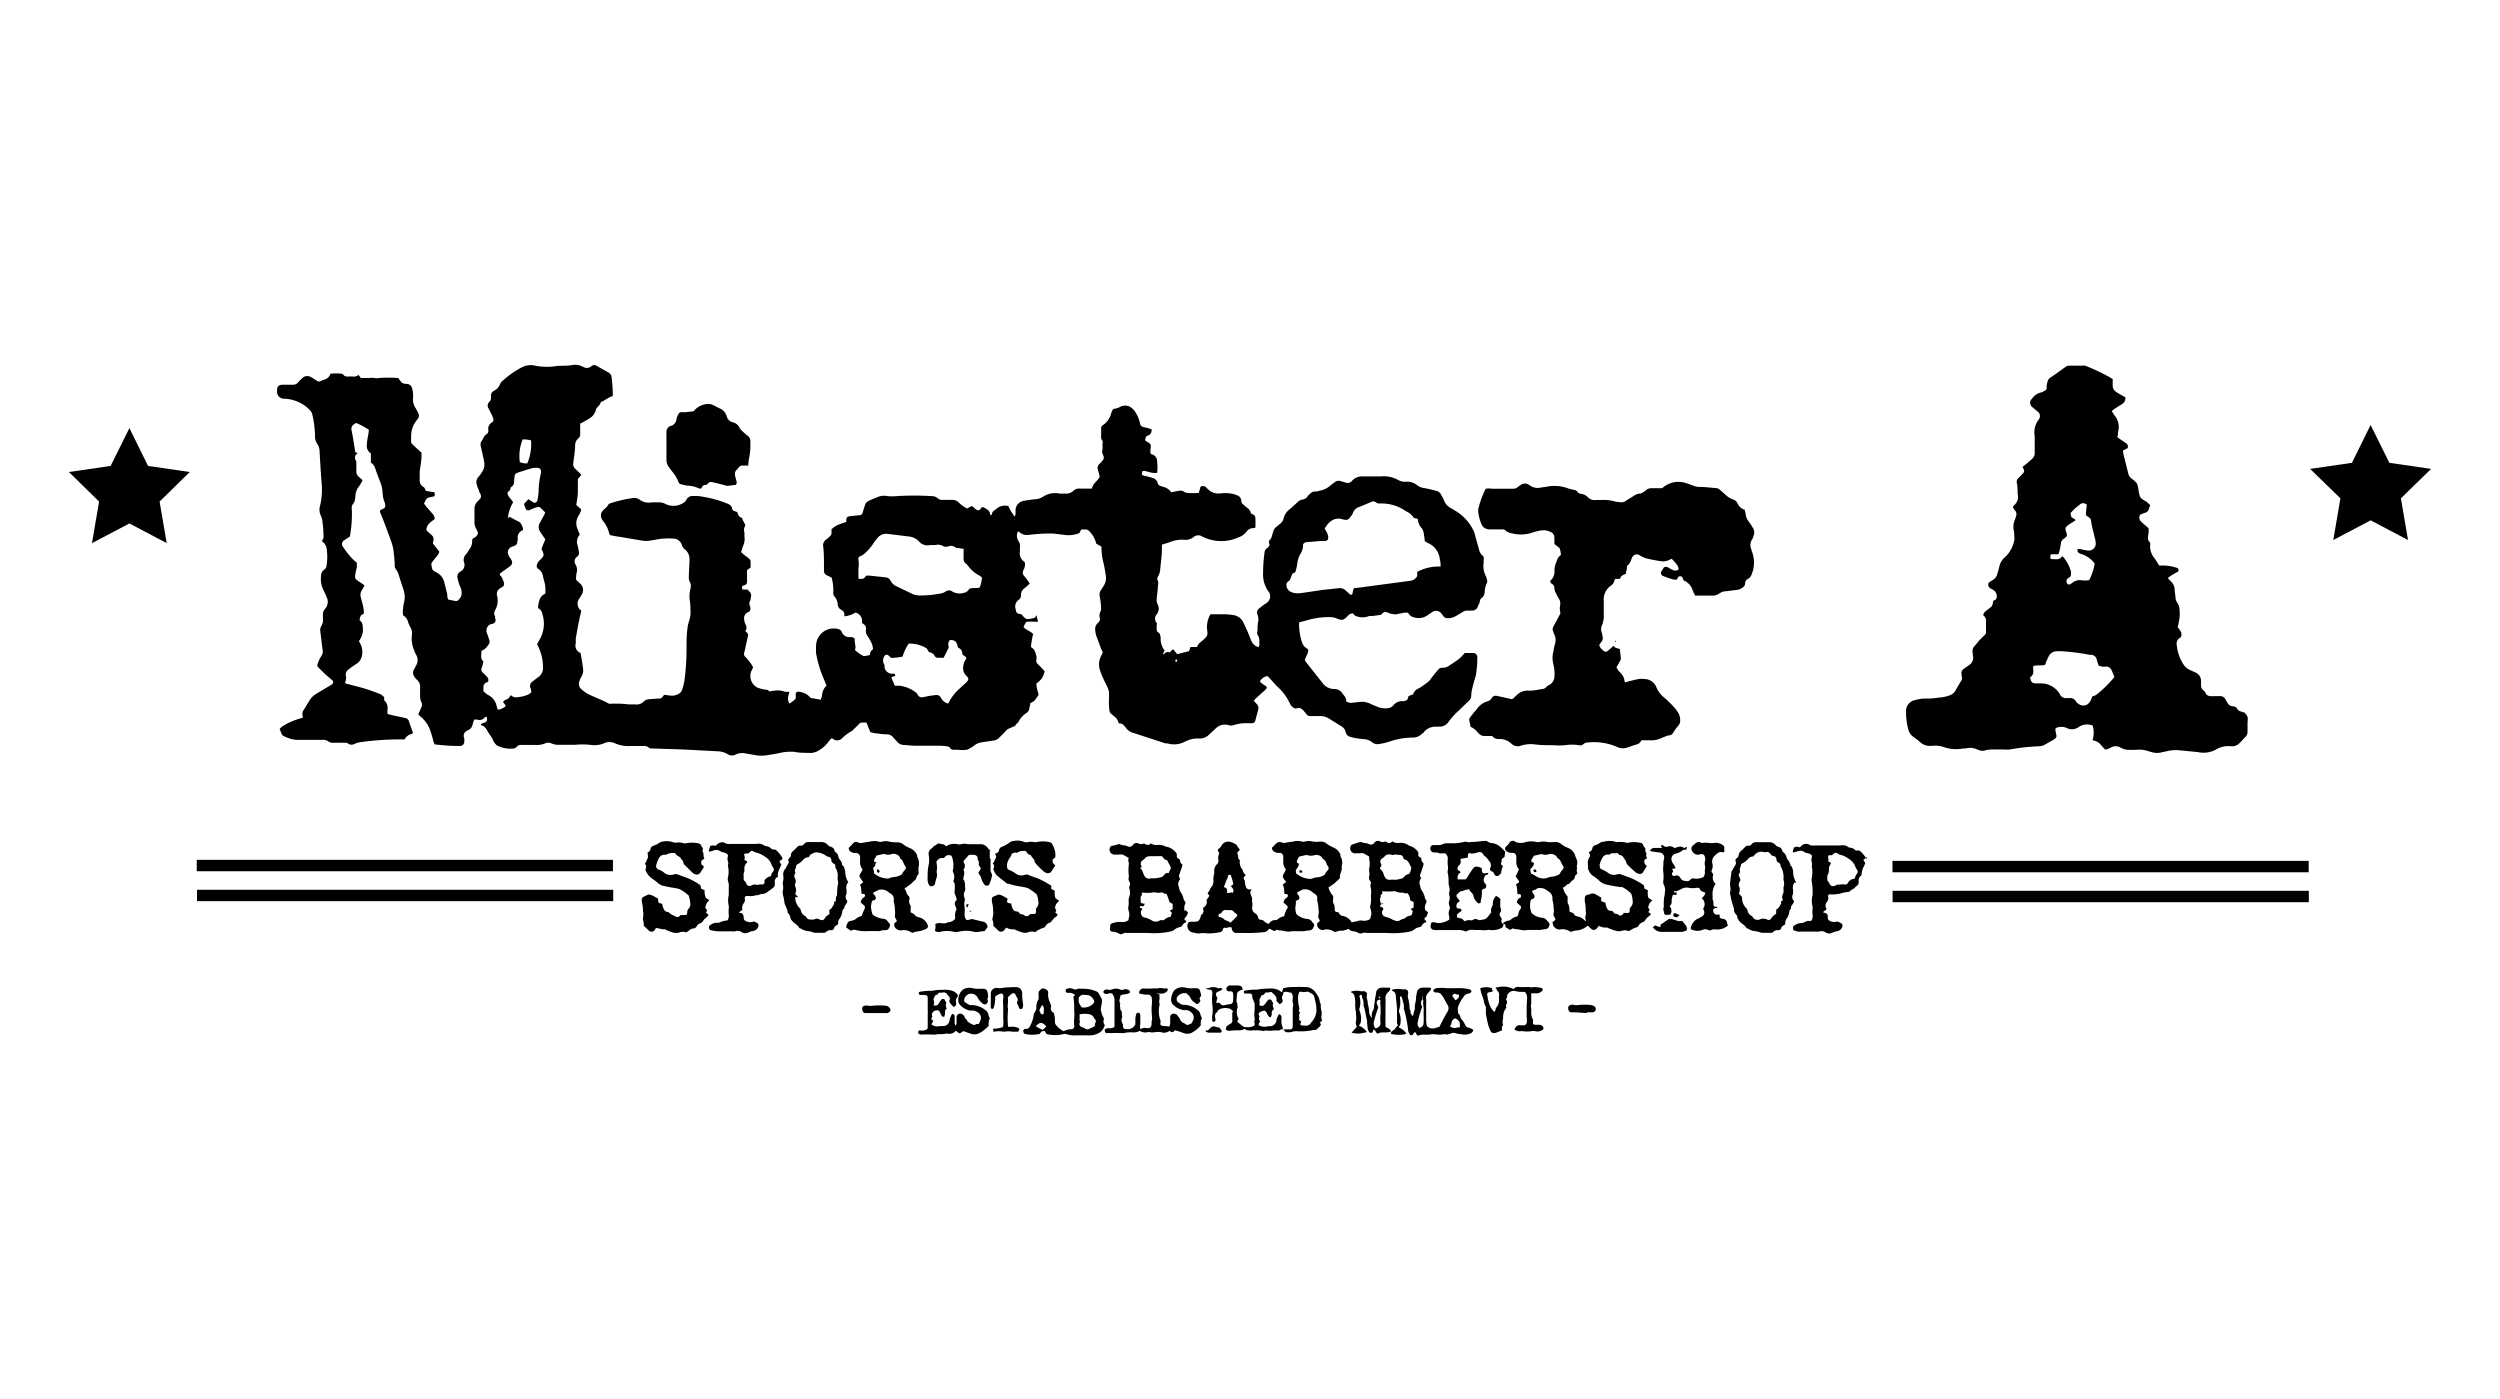 <svg id="Isolation_Mode" data-name="Isolation Mode" xmlns="http://www.w3.org/2000/svg" viewBox="0 0 193 108"><path d="M37.13,56c0-.07,0-.13.09-.15a1,1,0,0,1,.18-.06c.2-.09.22-.14.18-.45-.07,0-.15,0-.19.09a.55.55,0,0,1-.57.12,1.18,1.18,0,0,0-.21,0,3,3,0,0,0-.12.36.62.62,0,0,1-.37.47.44.44,0,0,0-.28.61.63.63,0,0,1,0,.19.34.34,0,0,1-.31.41h-.11a15,15,0,0,1-1.89-.13c0-.1-.06-.18-.08-.26a7.61,7.61,0,0,0-.25-.85,2.39,2.39,0,0,0-.7-1l-.21-.2.23-.53a.44.44,0,0,0,0-.43,1.17,1.17,0,0,1-.09-.45q0-.35,0-.69a.66.66,0,0,0-.22-.55,1.43,1.43,0,0,1-.2-.23.52.52,0,0,1-.07-.55l.18-.34a.8.8,0,0,0,0-.84,2.17,2.17,0,0,1-.15-.35A2.24,2.24,0,0,1,31.8,49a.92.92,0,0,0-.13-.6,2.65,2.65,0,0,1-.18-.42.78.78,0,0,0-.36-.47,1.45,1.45,0,0,1,0-.62c0-.16.05-.31.08-.46a1.77,1.77,0,0,0-.07-.94c-.14-.39-.25-.78-.38-1.17a1,1,0,0,0-.17-.34.47.47,0,0,1-.12-.35c0-.37-.05-.74-.09-1.11a3.64,3.64,0,0,0-.16-.67c-.18-.51-.37-1-.56-1.52-.09-.24-.19-.47-.3-.75s.2-.23.33-.38,0-.42-.07-.63-.08-.61-.13-.91a2.62,2.62,0,0,0-.09-.33c-.15-.39-.3-.77-.43-1.16a.82.82,0,0,0-.34-.46V35a.69.69,0,0,1-.3-.74c0-.26.07-.51.11-.76s0-.2.05-.31a5.64,5.64,0,0,0-1-.54l-.17.11a.43.43,0,0,0-.17.5c.09.42.15.86.22,1.29l.06.36.21.07,0,0a.38.38,0,0,0-.19.53l.06.14c0,.3,0,.53,0,.76a.5.5,0,0,0,.19.4l.29.26a2.85,2.85,0,0,1-.32.54,1.26,1.26,0,0,0-.23.67,2.11,2.11,0,0,1-.05.35.53.53,0,0,1-.11.24.49.49,0,0,0-.12.42,9.59,9.59,0,0,1-.15,2.13c-.13.09-.27.17-.4.27a.34.34,0,0,0-.11.55,5.79,5.79,0,0,0,.81,1l.24.21a2.51,2.51,0,0,0,0,.27c0,.15-.07.3-.09.45-.09.5-.08.5.33.78.11.08.26.13.34.27a2.28,2.28,0,0,1-.17.3.71.71,0,0,0-.1.62c.05.2.11.39.16.59a4.13,4.13,0,0,1,.07.49c0,.07,0,.19-.08.2-.21.08-.22.26-.25.46.28.19.24.51.26.79a1.57,1.57,0,0,1-.31.82l.12.23a1.36,1.36,0,0,1,.13.79,1,1,0,0,1-.47.76,5.79,5.79,0,0,0-.59.42.47.47,0,0,0-.2.5.68.68,0,0,1-.06.47c0,.12.13.13.22.15.43.12.87.22,1.3.35s.7.24,1.05.37a.94.94,0,0,1,.45.3l0,.17a.12.12,0,0,0,0,.07.75.75,0,0,1,.26.66,2.6,2.6,0,0,0,0,.39l.38.1.94.2a.4.4,0,0,1,.34.28c.09.29.2.58.3.87,0,0-.06.09-.09.09a.79.79,0,0,0-.55.42c-.12,0-.24,0-.37,0a22,22,0,0,0-3,.21,1.84,1.84,0,0,0-.51.14.43.43,0,0,1-.44,0,.46.46,0,0,0-.32-.09h-.81a.65.65,0,0,1-.47-.12.62.62,0,0,0-.44-.1h-2a2.63,2.63,0,0,1-1-.31.33.33,0,0,1-.13-.13c-.06-.13-.1-.26-.16-.41a1.62,1.62,0,0,1,.19-.18,4.9,4.9,0,0,1,1.25-.58l.35-.11s0-.08,0-.09a.53.53,0,0,1,.09-.54l.42-.69a1.5,1.5,0,0,1,.48-.49l1-.6.23-.14c.16-.11.16-.25,0-.38s-.33-.28-.5-.43l-.52-.51a.23.23,0,0,1-.06-.28,3.65,3.65,0,0,1,.14-.35l.19-.33a.53.53,0,0,0,.06-.37c-.07-.48-.12-1-.18-1.45a.58.58,0,0,1,.07-.41.92.92,0,0,0,.13-.63,1.76,1.76,0,0,1,0-.23.6.6,0,0,1,.15-.46.8.8,0,0,0,.13-.93,5.62,5.62,0,0,0-.25-.56,1.83,1.83,0,0,1-.18-1,.65.65,0,0,1,.29-.59.3.3,0,0,0,.13-.23,4.21,4.21,0,0,0,0-1.46.72.72,0,0,0-.12-.23c0-.07-.12-.13-.19-.21s.07-.19.08-.28a1.61,1.61,0,0,0,0-.31c0-.36-.05-.72-.09-1.07a1.69,1.69,0,0,0-.12-.36,1.06,1.06,0,0,1-.07-.68,5.36,5.36,0,0,0,.14-1.83c-.07-.81-.11-1.63-.16-2.45a1,1,0,0,0-.19-.58,1,1,0,0,1-.16-.61,7.87,7.87,0,0,0-.2-1.6.73.73,0,0,0-.19-.37,2.86,2.86,0,0,0-.5-.42,2.9,2.9,0,0,0-1.52-.47.52.52,0,0,1-.52-.54v-.12c0-.3.14-.42.46-.42h.73a.5.5,0,0,0,.46-.21,2.83,2.83,0,0,1,.3-.3.53.53,0,0,1,.64-.09,2.2,2.2,0,0,1,.26.15l.26.17a.27.27,0,0,0,.26,0,2.44,2.44,0,0,1,.24-.1.68.68,0,0,0,.51-.47,4.06,4.06,0,0,1,.85,0,.19.19,0,0,1,.14.07c.1.15.25.15.41.15a2,2,0,0,1,.35,0,.54.54,0,0,0,.42-.13l.18.24h.65a1.5,1.5,0,0,1,.42,0,.62.62,0,0,0,.33,0,9.88,9.88,0,0,1,1.43,0c.05,0,.08,0,.09.06.22.25.18.38.65.4a.41.41,0,0,1,.37.3,1.53,1.53,0,0,1,.08.37,3.26,3.26,0,0,1,0,.54,1.2,1.2,0,0,0,.22.68c.07.12.14.25.2.38a.41.41,0,0,1-.07.46,1.93,1.93,0,0,0-.49,1.3c0,.63-.07.46.33.85l.47.43,0,.26c0,.41-.1.81-.14,1.22,0,.21,0,.41,0,.62a.59.59,0,0,0,.29.55c.08,0,.12.18.2.3l.49.08c.19,0,.2.06.17.33l-.36.08a.41.41,0,0,0-.33.23,1.49,1.49,0,0,1-.13.25,2.92,2.92,0,0,0,.21.28l.46.52c.1.12.1.12.17.39l-.3.23a.9.9,0,0,0-.32.42.27.27,0,0,0,.08.34l.26.23a.44.44,0,0,1,.14.55,1.13,1.13,0,0,0,0,.14l.49.62a1.33,1.33,0,0,1-.11.24l-.36.45c-.06.08-.15.17-.15.26a1.64,1.64,0,0,0,.09.44.36.36,0,0,0,.11.1l.17.1a1.14,1.14,0,0,1,.64.82c.08.3.15.59.22.89,0,.13,0,.25.08.4l.56.11a.21.21,0,0,0,.21-.08.71.71,0,0,0,.22-.8c0-.12-.09-.24-.13-.36s-.1-.31-.14-.48a.47.47,0,0,1,.22-.56.57.57,0,0,0,.27-.72.6.6,0,0,1,.15-.6c.11-.13.19-.28.28-.41a1,1,0,0,0,.2-.61.26.26,0,0,1,.13-.26l.06,0c.31-.29.32-.33.13-.68a1.06,1.06,0,0,1-.14-.48c0-.37,0-.74,0-1.11a.78.78,0,0,1,.25-.55,2.73,2.73,0,0,0,.23-.25A.46.46,0,0,0,37,38c0-.1-.06-.19-.09-.29a1.66,1.66,0,0,1-.1-.29.6.6,0,0,1,.13-.61,2.07,2.07,0,0,0,.27-.37,1,1,0,0,0,.17-.77,5.59,5.59,0,0,0-.12-.56c0-.14-.07-.27-.09-.41s-.15-.43,0-.63.17-.41.37-.53a.32.32,0,0,0,.16-.32.58.58,0,0,1,.29-.62.23.23,0,0,0,.09-.28,3.2,3.2,0,0,0-.16-.39c-.06-.13-.14-.24-.19-.37A.41.41,0,0,1,37.8,31a.44.44,0,0,0,.1-.23,1.26,1.26,0,0,0,0-.27.46.46,0,0,1,.23-.33.93.93,0,0,0,.48-.53.76.76,0,0,1,.25-.29,6.7,6.7,0,0,1,1.35-.95,1.5,1.5,0,0,1,1.15-.16,4.69,4.69,0,0,0,1.71,0c.4,0,.8,0,1.19-.07a1.17,1.17,0,0,1,.64.1l.14.06a.51.51,0,0,0,.61-.06.36.36,0,0,1,.46,0l.87.49a.46.46,0,0,1,.23.34,11.67,11.67,0,0,1,.1,1.46l-.29.13L46.5,31s-.12,0-.13.08c-.06.24-.33.35-.38.6a1,1,0,0,1-.42.58c-.14.09-.28.18-.43.26s-.22.12-.35.19a2.46,2.46,0,0,0,0,.26c0,.18,0,.36,0,.54a.4.4,0,0,1-.15.34.68.68,0,0,0-.24.5c0,.46-.09.92-.14,1.38a.48.48,0,0,0,.17.48,6.36,6.36,0,0,1,.45.45c-.1.12-.19.22-.27.33,0,.35,0,.69,0,1s-.08.69-.12,1l.38.33a1.4,1.4,0,0,1-.23.53,1.07,1.07,0,0,0,0,1.09c0,.09.07.19.1.27a.64.64,0,0,1,0,.09.78.78,0,0,0-.16.76,5,5,0,0,1,.11.56.34.34,0,0,1-.13.35.44.44,0,0,0-.11.64.81.81,0,0,1,.06.63,4,4,0,0,0-.05.5l.19.19a1.47,1.47,0,0,1,.22.21.66.66,0,0,1,0,.82c-.05.08-.08.16-.13.23a.57.57,0,0,0-.14.5.58.58,0,0,0,.28.45c-.06.27-.13.53-.18.79-.09.45-.17.91-.25,1.36,0,.13,0,.26,0,.38a.59.59,0,0,0,.36.73q.14.65.21,1.29a.92.92,0,0,1-.1.49,1.88,1.88,0,0,0-.18.38.55.55,0,0,0,.16.66,2.4,2.4,0,0,0,.53.37c.51.26,1.06.44,1.57.73a.55.55,0,0,0,.26,0c.42,0,.84,0,1.26.06l.5,0a.76.76,0,0,0,.67-.22.65.65,0,0,1,.45-.18l.61-.05c.31,0,.31,0,.52-.29l.48.06a1,1,0,0,0,.72-.19.44.44,0,0,0,.18-.24,5.09,5.09,0,0,0,.18-.67,18.23,18.23,0,0,0,.17-2.45c0-.54,0-1.08.07-1.62a2.85,2.85,0,0,1,.14-.63,2.14,2.14,0,0,0,.09-.87c0-.22,0-.44-.05-.66a2.54,2.54,0,0,1,.05-.91.69.69,0,0,0-.06-.56.82.82,0,0,1-.06-.41c0-.44.05-.87.05-1.31a.94.94,0,0,0-.39-.79.41.41,0,0,1-.12-.14.89.89,0,0,1-.08-.17.69.69,0,0,0-.7-.5,3.54,3.54,0,0,0-.65,0c-.36,0-.71.1-1.07.15a2,2,0,0,1-.69,0l-1.59-.27-.45-.07-.4-.08a1.56,1.56,0,0,1-.07-.17,2.32,2.32,0,0,0-.44-.89.76.76,0,0,1-.12-.19.55.55,0,0,1,.11-.67c.13-.15.32-.26.41-.46,0,0,.08-.06.12-.07a10,10,0,0,1,1.68-.4.73.73,0,0,1,.62.13,1.12,1.12,0,0,0,.84.2,6.43,6.43,0,0,1,.76,0,.94.94,0,0,1,.4.13,1.41,1.41,0,0,0,1.45-.16.51.51,0,0,0,.14-.18.53.53,0,0,1,.54-.29c.24,0,.49,0,.73.06a8.61,8.61,0,0,1,1.85.51c.19.08.38.16.41.41a.22.22,0,0,0,.17.18l.22.08c.07.17.11.35.3.43s.08.1.11.15l.21.39c0,.06,0,.14-.06.21a.72.72,0,0,0,0,.41,2.51,2.51,0,0,1,0,.27,1.32,1.32,0,0,1-.07.68c-.08.17-.12.36-.19.55l.21.19c.14.11.29.21.42.33a.27.27,0,0,1,.1.19,3.88,3.88,0,0,1,0,.49l-.27.19c0,.27,0,.54,0,.8s0,.32-.33.41a.21.21,0,0,0,0,.29l.37,0a.86.86,0,0,0,.13.14.45.45,0,0,1,.12.49c0,.09,0,.18-.07.26a.48.48,0,0,0,0,.37.48.48,0,0,1,0,.39c-.09.11-.26.12-.35.27a.48.48,0,0,0-.08.43c0,.16.09.32.15.48a.34.34,0,0,1-.07.36.48.48,0,0,0,.09.11.26.26,0,0,1,.11.3l-.24,1.09a1.05,1.05,0,0,1-.05.19.31.31,0,0,0,.11.34,3.44,3.44,0,0,1,.58.78,2.56,2.56,0,0,1-.11.24,1,1,0,0,0,.48,1.35,3.4,3.4,0,0,0,.63.15c.13,0,.13,0,.28.14a1.27,1.27,0,0,1,.37-.07,1.53,1.53,0,0,1,.79.08,1.13,1.13,0,0,0,.37,0c-.09.31-.21.61,0,.91a2,2,0,0,0,.48-.38c0-.11,0-.21,0-.31a.2.2,0,0,1,.28-.21,1.28,1.28,0,0,1,.81.4.23.23,0,0,0,.12.08l.74.13c0-.12.06-.21.08-.31a1.11,1.11,0,0,1,.35-.78c-.07-.16-.12-.29-.17-.42A8.47,8.47,0,0,1,63,50.41a4.89,4.89,0,0,1,0-.54,1.36,1.36,0,0,1,1.66-1.32.42.42,0,0,1,.31.2.63.63,0,0,0,.72.43c.1,0,.11,0,.31.13-.08.29.13.57,0,.87a3.45,3.45,0,0,0,.63.45.33.33,0,0,0,.22,0,2,2,0,0,0,.31-.07c0-.17.08-.35.24-.44a1.57,1.57,0,0,0-.23-.7,3,3,0,0,0-.18-.3.64.64,0,0,1-.14-.5.42.42,0,0,0-.22-.46.75.75,0,0,1-.09-.09.67.67,0,0,0-.49-.78,2.09,2.09,0,0,1-.86.29,1.09,1.09,0,0,1,0-.17.41.41,0,0,0-.11-.24L64.83,47a.57.57,0,0,1-.16-.34,1,1,0,0,0-.24-.6.45.45,0,0,1-.1-.36,3.52,3.52,0,0,0-.13-1.11l-.37-.18a.36.36,0,0,1-.22-.34c0-.14,0-.28,0-.42,0-.49,0-1-.06-1.46a.55.55,0,0,1,.26-.56l.08-.07c.32-.27.32-.27.3-.69a1.51,1.51,0,0,1,.53-.36,5.46,5.46,0,0,1,.61-.21s0,0,0-.06c0-.35.09-.38.47-.41l.67-.07c.15-.13.15-.29.2-.44.2-.57.11-.54.72-.8l.25-.1a1.4,1.4,0,0,1,.9-.12,3.15,3.15,0,0,0,.69,0,21.79,21.79,0,0,1,2.68,0,.7.7,0,0,1,.5.18.5.5,0,0,0,.36.11h.73a.65.65,0,0,1,.51.2,2.77,2.77,0,0,0,.65.47l.34-.19c.06,0,.14.08.21.14.28.26.38.25.59-.06l0,0c.17,0,.29.11.43.19a.54.54,0,0,1,.22.43c.07,0,.12-.05.13-.07,0-.21.18-.29.32-.4a1,1,0,0,1,.94-.23c.07.13.13.27.21.4l.27.41a.78.78,0,0,0,.08-.16c0-.11,0-.23,0-.34a.75.75,0,0,1,.68-.72q.42-.08.84-.12a1.2,1.2,0,0,0,.58-.18,1.7,1.7,0,0,1,1.28-.26,2.56,2.56,0,0,0,.39,0,.85.85,0,0,0,.71-.22.61.61,0,0,1,.49-.16h.73l.2,0c.06-.39.42-.57.59-.9,0-.19-.1-.39-.14-.58a.41.41,0,0,1,.12-.42L85,35.7c.22-.27.29-.31.11-.68a.45.45,0,0,1,0-.3,3.59,3.59,0,0,0,0-.46.33.33,0,0,0,0-.22.5.5,0,0,1-.1-.39v-.54a.27.27,0,0,1,.11-.27,1.56,1.56,0,0,0,.68-1l.1-.21.08-.07a1.16,1.16,0,0,0,.51-.16.82.82,0,0,1,.93.14,1.13,1.13,0,0,1,.24.29,2.64,2.64,0,0,1,.35.85.32.32,0,0,0,.27.29l.37.09.26.09c0,.21-.06.39-.28.47s-.17.18-.22.31.29.2.4.37-.09.51.05.77l.06,0a.56.56,0,0,1,.41.58,3.59,3.59,0,0,1,0,.86,1.64,1.64,0,0,1-.23,0c-.24,0-.47-.1-.71-.15l-.18,0c-.1.27-.08.32.14.37s.42.1.63.17a.52.52,0,0,1,.39.38.33.33,0,0,0,.27.25l.14.05a1,1,0,0,1,.63.42l.59-.11a.5.5,0,0,1,.41.07.5.5,0,0,0,.21.09,4.85,4.85,0,0,0,.93,0l.13-.48a.47.47,0,0,1,.38,0,2.72,2.72,0,0,0,.3.29,1.17,1.17,0,0,0,.87.23,3,3,0,0,1,.73,0,2.25,2.25,0,0,1,.55.15.47.47,0,0,1,.32.44.34.34,0,0,0,.17.28l.26.23a.65.65,0,0,1,.31.45c.3.13.34.17.35.45s0,.43,0,.62c0,0-.07.06-.09.06a.68.68,0,0,0-.62.3,1.29,1.29,0,0,1-.59.41,3.22,3.22,0,0,1-2.68,0l-.11-.05a.56.56,0,0,0-.71.05,1,1,0,0,1-.72.19,2.34,2.34,0,0,0-1,.15c-.23.09-.46.15-.7.23,0,.1,0,.19,0,.27,0,.54-.08,1.08-.13,1.61a1.23,1.23,0,0,1-.18.59.29.29,0,0,0,0,.32.62.62,0,0,1,0,.38c0,.33-.07.66-.09,1a.7.7,0,0,0,.08.45.7.7,0,0,1,0,.63l-.06.1a.51.51,0,0,0,0,.72,1.64,1.64,0,0,0,0,.62c.23.18.23.18.28.46,0,0,0,.1,0,.15a1.48,1.48,0,0,0,.31.87l-.14.28s.07,0,.08,0,.18-.21.36-.16.11,0,.17-.07a1.73,1.73,0,0,0,.19-.15l.31.38.91-.23.12-.32s.07,0,.11,0h.39a.87.87,0,0,1,.29-.39,2.79,2.79,0,0,0,.4-.37.4.4,0,0,0,.11-.35s0-.05,0-.08a1.93,1.93,0,0,1,.24-1.34l.26,0h.85a5.38,5.38,0,0,1,.69.07,1,1,0,0,1,.7.49c.12.24.23.49.34.73s.21.53.32.78a.85.85,0,0,0,.54.47c.11-.12.06-.25.07-.38a.86.86,0,0,0-.14-.58.37.37,0,0,1,0-.29c0-.26,0-.51.06-.77a1,1,0,0,0-.06-.49.39.39,0,0,1,.13-.48l.21-.17.28-.2a.63.63,0,0,0,.18-1,2.27,2.27,0,0,1-.37-1.38,11.28,11.28,0,0,1,.11-1.54.45.45,0,0,1,.22-.38.37.37,0,0,0,.17-.28A.33.33,0,0,1,98,41.7a.39.39,0,0,0,.14-.17c.06-.17.11-.34.16-.52a.65.65,0,0,1,.27-.36l.23-.2A.71.71,0,0,0,99.1,40a1.22,1.22,0,0,1,.43-.66c.23-.19.44-.39.66-.59a.63.63,0,0,1,.34-.18.57.57,0,0,0,.41-.24c0-.07.11-.11.16-.17a.57.57,0,0,1,.43-.22c.1,0,.2,0,.3-.05a1.74,1.74,0,0,0,.87-.4c.11-.1.24-.18.36-.28a.48.48,0,0,1,.4-.08l.44.13a.44.44,0,0,0,.46-.12,1,1,0,0,1,.81-.36l1,0c.14,0,.29,0,.43,0a2.23,2.23,0,0,1,1.36.29,1.42,1.42,0,0,0,.4.12c.13,0,.26,0,.38,0a1.24,1.24,0,0,1,.64.25,1.17,1.17,0,0,0,.63.25c.29.05.57.13.86.2a.58.58,0,0,1,.4.33,4,4,0,0,1,.21.41,1.1,1.1,0,0,0,.55.61c.15.08.29.18.43.26a3.54,3.54,0,0,1,1.35,1.59,1.8,1.8,0,0,1,.06.22l.3,1.07a.88.88,0,0,0,.27.5.29.29,0,0,1,.1.31,1.57,1.57,0,0,0,0,.23,1.69,1.69,0,0,0,.14,1,1.15,1.15,0,0,1,.12.37.22.22,0,0,1,0,.18,2,2,0,0,0-.18.67c0,.21-.07.43-.28.56a.51.51,0,0,0-.1.21c0,.12-.08.24-.13.36a.48.48,0,0,1-.51.37c-.13,0-.25,0-.38,0a.8.8,0,0,0-.36.14c-.16.1-.32.2-.49.29a1.12,1.12,0,0,1-.67.15.34.34,0,0,1-.26-.14l-.16-.21a.51.51,0,0,0-.71-.12l-.41.28a1.2,1.2,0,0,1-1,.13.64.64,0,0,1-.33-.18l-.14-.18-.29,0-.45.09a.82.82,0,0,1-.49,0c-.13,0-.26-.09-.4-.12a.3.3,0,0,0-.35.1c-.06.1-.16.11-.27.12l-.53.07a.79.79,0,0,0-.22,0,1.31,1.31,0,0,1-1,0c-.09,0-.17-.14-.25-.21a.53.53,0,0,0-.4.21c-.35.37-.46.34-.88.17a1.58,1.58,0,0,0-.49-.09,5.88,5.88,0,0,0-1.71.23l-.67.18c0,.11,0,.19,0,.28a4.59,4.59,0,0,0,.21,1.21.86.86,0,0,0,.4.53.41.41,0,0,1,.1.09c0,.29-.19.52-.27.79a.83.83,0,0,0,.07.13l1.07,1.36.22.27a1.09,1.09,0,0,0,.91.48.73.73,0,0,1,.64.35c.14.18.31.34.28.59a.6.6,0,0,0,.49.12l.57-.06a1.44,1.44,0,0,1,.79.13c.19.1.4.17.6.26a1.75,1.75,0,0,0,.72.1.65.65,0,0,0,.47-.22.86.86,0,0,1,.63-.33l.18,0c.28-.07.28-.07.37-.39l.35-.14a.74.74,0,0,1,.42-.45,5,5,0,0,0,.61-.41,1.3,1.3,0,0,0,.35-.35c.17-.24.37-.46.55-.68a.38.38,0,0,1,.34-.16.84.84,0,0,0,.53-.17c.27-.18.54-.35.79-.55a4.11,4.11,0,0,0,.4-.42c.19,0,.42,0,.65,0a.32.32,0,0,1,.32.35q0,.62-.09,1.23a1.09,1.09,0,0,1-.07.3c-.08.29-.17.59-.24.89a2.63,2.63,0,0,0-.07.49.53.53,0,0,1-.19.44l-.77.74a5.77,5.77,0,0,0-.78.86.83.83,0,0,1-.75.39l-.23,0a1.15,1.15,0,0,0-.94.42c0,.06-.12.1-.17.15a.94.94,0,0,1-.69.27,5.59,5.59,0,0,0-1.85.33,4.79,4.79,0,0,1-.75.17.66.66,0,0,1-.54-.14,1.1,1.1,0,0,0-.67-.24l-.5-.06a4.31,4.31,0,0,1-.49-.11.49.49,0,0,1-.38-.39.69.69,0,0,0-.34-.44l-1-.62a1.23,1.23,0,0,0-.63-.16c-.24,0-.49,0-.73,0a.35.35,0,0,1-.33-.15,1.73,1.73,0,0,0-.17-.21.72.72,0,0,0-.37-.27L100,54.7a.65.65,0,0,1-.41-.38,1.4,1.4,0,0,0-.09-.17A3.81,3.81,0,0,0,98.6,53c-.2-.2-.38-.42-.57-.63l-.18-.18a.82.82,0,0,0-.59.42l.18.17.26.17c.12.08.13.17,0,.28a1.29,1.29,0,0,1-.17.16l-.57.52-.17.18c.08.08.13.16.2.23a.44.44,0,0,1,.15.45l-.24.89a.25.25,0,0,1-.24.17l-.53,0a3.47,3.47,0,0,0-.91.15.52.52,0,0,1-.37,0,1,1,0,0,0-1,.26l-.48.44a1,1,0,0,1-.83.33,2.13,2.13,0,0,0-1.07.25,1.78,1.78,0,0,1-1.34.13l-.15,0-2.52-.82a1,1,0,0,1-.53-.37c-.14-.18-.27-.38-.56-.35a.93.93,0,0,0-.38-.57c-.34-.27-.34-.28-.37-.71s0-.62,0-.93a1.2,1.2,0,0,0-.14-.62c-.12-.24-.24-.49-.35-.73a5.77,5.77,0,0,1-.22-.58A1.4,1.4,0,0,1,85,50.65l.13-.25c0-.11-.09-.21-.13-.32-.12-.35-.25-.69-.37-1a1.61,1.61,0,0,1-.07-.37.65.65,0,0,1,.21-.63.34.34,0,0,0,.13-.37.77.77,0,0,1,.1-.59c0-.06,0-.18,0-.26,0-.29-.07-.59-.11-.88a.59.59,0,0,1,.13-.46,2.12,2.12,0,0,0,.12-.2,1.13,1.13,0,0,0,.23-.87q-.06-.43-.15-.87a5.28,5.28,0,0,1-.19-1.38l-.4-.23a2,2,0,0,0-.58-1,.29.29,0,0,0-.2-.09,2.41,2.41,0,0,0-.38,0,2.37,2.37,0,0,1-.15.28,2.33,2.33,0,0,1-1.25.12l-.76-.09-.43,0c-.48,0-1,.05-1.45.1a.82.82,0,0,1-.71-.2.32.32,0,0,0-.13-.06.77.77,0,0,0-.07.16.81.81,0,0,0,.13.62.61.61,0,0,1,.09.44,3,3,0,0,0,0,.31.77.77,0,0,0,.36.82.62.62,0,0,1,0,.4c0,.09-.07.17-.1.25a.38.38,0,0,0,.06.43c.11.13.21.26.31.4a1.76,1.76,0,0,1,.12.2c-.14.13-.27.25-.41.36a.61.61,0,0,0-.26.49.43.43,0,0,1-.18.4.63.63,0,0,0-.22.75c0,.18.09.32.3.34s.2.11.28.19.18.2.32.2a1.9,1.9,0,0,0,.53-.09c.07,0,.12-.14.18-.22l0,0c0,.17.07.33.1.52a1.42,1.42,0,0,1-.19,0,5.32,5.32,0,0,0-.69,0,1.24,1.24,0,0,0-.23.42c.21.22.51.3.74.52a6.44,6.44,0,0,0-.17,1c.09.09.2.15.25.24a1.88,1.88,0,0,1,.17.47,1.08,1.08,0,0,1,0,.3.3.3,0,0,0,.1.31l.33.33.21.24a2.25,2.25,0,0,1-.21.53,2.42,2.42,0,0,1-.43.41c0,.29.11.59.17.88-.12.16-.21.32-.33.45a1.27,1.27,0,0,1-.31.18c0,.14-.06.28-.08.43a.48.48,0,0,1-.2.32,1.87,1.87,0,0,0-.62.66c0,.1-.18.17-.24.29s-.09.08-.15.11-.19.08-.28.12a.81.81,0,0,0-.37.27c-.15.17-.32.32-.48.49a.78.78,0,0,1-.48.21l-.88.13a1.11,1.11,0,0,0-.49.2,2.48,2.48,0,0,1-.62.37,2.93,2.93,0,0,1-.73,0h-.26a.32.32,0,0,1-.33-.16.29.29,0,0,0-.19-.1,5.48,5.48,0,0,0-.57-.05l-1.92,0c-.3,0-.59-.05-.89-.06a.65.65,0,0,1-.47-.22c-.09-.11-.2-.2-.29-.31a.65.65,0,0,0-.58-.29c-.31,0-.61-.06-.92-.09l-.31-.08-.3-.74-.29,0a.35.35,0,0,0-.3.13c-.14.15-.29.29-.44.43a.3.3,0,0,1-.08.08A3.8,3.8,0,0,0,65,57a.52.52,0,0,1-.64.08l-.13-.09c-.14.06-.2.2-.29.3a2.43,2.43,0,0,1-.85.71,1.18,1.18,0,0,1-.67.12c-.37,0-.74,0-1.11-.08a3.84,3.84,0,0,0-1.07.08c-.31.07-.63.12-.95.17a2.53,2.53,0,0,1-1,0l-.76-.13a1.18,1.18,0,0,0-.72.08.59.59,0,0,1-.61,0,1.56,1.56,0,0,0-.8-.24l-2.65-.14-2.42-.08a.34.34,0,0,1-.25-.07.52.52,0,0,0-.39-.12c-.33,0-.67,0-1,0a2.58,2.58,0,0,1-1.2-.2,1,1,0,0,0-.88,0,1.91,1.91,0,0,1-1.06.11,5.52,5.52,0,0,0-1.15,0c-.45,0-.9,0-1.34,0a1.35,1.35,0,0,1-.49-.11.58.58,0,0,0-.48,0,1.81,1.81,0,0,1-.83.12h-1a.43.43,0,0,0-.38.15.39.39,0,0,1-.27.13,2.29,2.29,0,0,1-1.26-.25A1.29,1.29,0,0,1,38,57c-.13-.2-.27-.4-.4-.61a.73.73,0,0,0-.45-.41m65.12-15.22c0,.1.07.18.12.26a1.11,1.11,0,0,1,.15.43c0,.16,0,.26-.21.31a1.61,1.61,0,0,1-.31,0l-1.11.09a.35.35,0,0,0-.31.17,1.27,1.27,0,0,1-.21.74,2,2,0,0,0-.24.76,3.37,3.37,0,0,1-.12.53.2.2,0,0,1-.12.18c-.15,0-.18.17-.23.29s-.08.32-.27.38c0,0,0,.06-.07.09a.58.58,0,0,0,.22.65,1,1,0,0,0,.32.13,1.73,1.73,0,0,0,.68,0l1.56-.23,1.22-.13a.64.64,0,0,1,.56.19l.34.31s.09,0,.13,0,.07-.33.15-.5l.59-.07,3.74-.5a.7.7,0,0,0,.56-.37c0-.1,0-.21,0-.32a3.43,3.43,0,0,1,1.8-.41,1.7,1.7,0,0,0,0-.21c0-.15-.05-.3-.07-.45a1.51,1.51,0,0,0-.91-1.16l-.24-.14c0-.19-.05-.38-.07-.57a.94.94,0,0,0-.16-.43,1.08,1.08,0,0,1-.3-.71c-.12-.09-.28,0-.36-.16a1.4,1.4,0,0,0-.57-.45,3.26,3.26,0,0,0-2-.59.42.42,0,0,1-.32-.1.35.35,0,0,0-.39,0l-.89.37a.71.71,0,0,0-.48.46.83.83,0,0,1-.09.16c-.27.36-.28.45-.79.31h0a.92.92,0,0,0-.74.11,1.37,1.37,0,0,0-.49.52m-63-.8.64.34a.47.47,0,0,1,.23.18,1.08,1.08,0,0,1,.17.45s0,.07-.06.08a.58.58,0,0,0-.35.62s0,.05,0,.08c-.07.32,0,.43-.43.55a.46.46,0,0,0-.26.69c0,.08.09.15.14.23.19.31.16.45-.15.67l-.44.31-.24.19c0,.07,0,.13.08.19s.13.24.19.37.14.37-.14.5a.21.21,0,0,0-.1.06.5.5,0,0,0-.25.56,1.47,1.47,0,0,1-.15,1.14.46.46,0,0,0,0,.48.42.42,0,0,1,0,.1c.1.28,0,.44-.28.49a.4.4,0,0,0-.26.15.56.56,0,0,0-.08.58,3.71,3.71,0,0,1,.16.47.38.38,0,0,1,0,.33c-.17.21-.3.45-.59.52,0,.31-.11.61.14.82,0,.21-.1.4-.14.58a.29.29,0,0,0,.09.28l.3.3a.38.38,0,0,1,.11.45s0,0-.06,0a.4.4,0,0,0-.29.4c0,.11,0,.21,0,.3a1.75,1.75,0,0,0,.47.35,1.23,1.23,0,0,1,.55.8,2.29,2.29,0,0,0,.09.28,1.09,1.09,0,0,0,.63-.3l-.22-.28c.06-.16.2-.18.31-.23s.2-.19.29-.32a.54.54,0,0,0,.54.16,2.61,2.61,0,0,0,.82-.21l.21-.15c0-.13,0-.25-.07-.36a.42.42,0,0,1,.16-.48l.39-.3a.88.88,0,0,0,.43-.85,3.64,3.64,0,0,0-.46-1.73l.2-.37a2.44,2.44,0,0,0,.2-2,.53.53,0,0,0-.21-.35.18.18,0,0,1-.11-.19c.06-.41.12-.81.56-1a3.38,3.38,0,0,0,0-.45c0-.28-.11-.56-.17-.83a.88.88,0,0,0-.38-.64.25.25,0,0,1-.1-.31.79.79,0,0,1,.25-.38c.28-.27.36-.36.12-.8a.56.56,0,0,1,0-.1c.09-.22.18-.45.28-.68l-.42-.62a.63.63,0,0,1,0-.66l.33-.61a.77.77,0,0,0,.08-.19c-.15-.15-.28-.29-.42-.41a.24.24,0,0,0-.18,0,1.61,1.61,0,0,0-.29.09l-.32.14a.22.22,0,0,1-.31-.14c-.05-.11-.08-.23-.12-.33l.34-.37.2.12.18.13a.22.22,0,0,0,.31-.14,4,4,0,0,0,.1-.68,6.47,6.47,0,0,1,.18-1.45c.06-.27-.1-.44-.38-.4l-.22,0c-.3.09-.59.17-.88.27-.6.19-.52.14-.59.7,0,.19,0,.38-.22.5,0,0-.07.07-.06.09,0,.2-.17.24-.23.35,0,.32.31.49.43.75A2.91,2.91,0,0,0,39.21,40m35.26,2.39L74,42.31c-.08,0-.2,0-.25-.06a.55.55,0,0,0-.51-.08.53.53,0,0,1-.41,0,.78.78,0,0,0-.63-.09c-.13,0-.28,0-.42,0a.83.83,0,0,1-.82-.27,1.27,1.27,0,0,0-.85-.4l-1.56-.19a.84.84,0,0,0-.82.33,3.22,3.22,0,0,0-.34.46,4.21,4.21,0,0,1-.66.74,1,1,0,0,1-.32.19.22.22,0,0,0-.14.28,2,2,0,0,1,0,.69c0,.2,0,.41,0,.61s0,.12.05.17c.36,0,.36,0,.55-.25a2.8,2.8,0,0,1,.29,0l1.19.13a.47.47,0,0,1,.4.26,1,1,0,0,0,.5.45l1.14.55a1.38,1.38,0,0,0,.63.14,7.85,7.85,0,0,0,1.53-.14,1,1,0,0,0,.43-.15.44.44,0,0,1,.56,0,1.11,1.11,0,0,0,.82.1.63.63,0,0,0,.48-.34l.06,0c.23-.08.49,0,.74-.09a3.2,3.2,0,0,0,.17-.77l-.19-.14a2.62,2.62,0,0,1-.92-.8.44.44,0,0,0-.14-.13.43.43,0,0,1-.17-.4v-.71m-1.25,12,0,0a1,1,0,0,0,.1-.16,3.61,3.61,0,0,1,.85-1.09l.51-.47c.2-.19.21-.32,0-.51a.82.82,0,0,1-.22-.81.84.84,0,0,1,.21-.48s0-.09,0-.14l-.28-.2a1.12,1.12,0,0,0-.09-.35.86.86,0,0,0-.26-.2c-.12-.48-.2-.56-.61-.59a.47.47,0,0,0-.13.45.25.25,0,0,1,0,.19c-.11.24-.24.47-.37.74h-.44a.26.26,0,0,1-.25-.14.52.52,0,0,0-.44-.29c-.06-.1-.1-.18-.15-.25a.18.18,0,0,0-.09-.08,2.48,2.48,0,0,0-1.33-.33,3.66,3.66,0,0,0-.47,1,4.58,4.58,0,0,1-.89.1,2.29,2.29,0,0,0-.24-.22.19.19,0,0,0-.27.08.6.6,0,0,0,0,.68.27.27,0,0,1,0,.14A.6.6,0,0,0,69,52a.14.14,0,0,1,.1.18c-.08.07-.22,0-.28.15l.26.61.37,0a2.52,2.52,0,0,1,1.28.54.38.38,0,0,1,.1.12.36.36,0,0,0,.44.22l.49-.1.45-.06a.39.39,0,0,1,.44.23.85.85,0,0,0,.62.44M40.1,35.66a1.17,1.17,0,0,0,.61.11A3.86,3.86,0,0,0,41,34a2.36,2.36,0,0,0-.65-.08,3.42,3.42,0,0,0-.22,1.75M90.89,51l-.08-.11a.16.16,0,0,0-.07.07c0,.09,0,.16.08.14l.07-.1"/><path d="M153.32,48.87c0-.26,0-.55,0-.85a.52.52,0,0,0-.22-.52.55.55,0,0,1,.21-.33l.25-.19c.25-.2.25-.21.31-.53,0,0,0-.05,0-.06s.25-.08.27-.24a.57.57,0,0,0-.16-.53,1.45,1.45,0,0,0-.26-.17.33.33,0,0,1-.18-.48l.28-.18a.76.76,0,0,0,.37-.47c.06-.21.12-.42.17-.63a1.28,1.28,0,0,1,.42-.67,2.41,2.41,0,0,0,.72-1.29,1,1,0,0,0,0-.34c0-.17,0-.33-.05-.5a1.45,1.45,0,0,1,.12-.82,1.87,1.87,0,0,0,.07-.22.42.42,0,0,0-.1-.46.36.36,0,0,1-.07-.1.18.18,0,0,1,0-.27.84.84,0,0,0,.29-.9c0-.29,0-.58-.07-.88a.39.39,0,0,1,.14-.34c.14-.13.26-.27.38-.4s0-.3-.07-.46l.27-.21.44-.38a.59.59,0,0,0,.23-.51c0-.29,0-.58,0-.88,0-.13,0-.25,0-.38a1.65,1.65,0,0,1,.29-1.27.43.43,0,0,0-.08-.65c-.11-.1-.24-.19-.35-.3a.42.42,0,0,1-.06-.69,1.09,1.09,0,0,1,.68-.47.51.51,0,0,0,.21-.1A.31.31,0,0,0,158,30c0-.16,0-.33.06-.49a.51.51,0,0,1,.22-.35c.4-.27.8-.56,1.19-.84a.45.45,0,0,1,.29-.09h1a.53.53,0,0,1,.22,0,16.91,16.91,0,0,1,1.78.83l.34.2c0,.16,0,.32,0,.47a.56.56,0,0,0,.26.52,3.78,3.78,0,0,0,.43.26,2.69,2.69,0,0,0,.29.16.56.56,0,0,1-.31.56c-.19.11-.37.23-.55.35l-.19.15c.07.12.13.23.2.33a1.37,1.37,0,0,1,.28,1.3c0,.12,0,.25-.06.38l.23.17.44.3a.3.3,0,0,1,.13.39l-.34.16a.82.82,0,0,0,0,.22l.39,1.56a.67.67,0,0,0,.26.41,1.57,1.57,0,0,1,.42.39,2,2,0,0,1,.12.56v0c.11.55.11.55.62.84L166,39a3.43,3.43,0,0,0-.12.33.36.36,0,0,1-.27.25l-.39.15a.44.44,0,0,0,.11.57c.16.16.34.3.54.48a2.13,2.13,0,0,1-.05.65c0,.14,0,.28.1.38A.23.23,0,0,1,166,42a1.42,1.42,0,0,0,.33,1.1c.13.17.23.37.36.56h.39a3.26,3.26,0,0,1,.94.17c.08,0,.15.06.16.15s0,.14-.11.19-.36.2-.53.31l-.19.15.25.26a.89.89,0,0,1,.28.57c0,.22.05.43.07.65a.74.74,0,0,0,.14.43,1,1,0,0,1,.17.54,2.84,2.84,0,0,1-.07,1c0,.11-.05.22-.08.33a2.71,2.71,0,0,1,.28.41.69.69,0,0,1,0,.32s-.06.09-.09.1a.52.52,0,0,0-.25.59,3.24,3.24,0,0,0,.54,1.5,1.12,1.12,0,0,0,.47.39l.42.19a.7.7,0,0,1,.44.66c0,.13,0,.26,0,.38a.49.49,0,0,0,.2.36.39.39,0,0,1,.14.17.41.41,0,0,0,.36.26,1.88,1.88,0,0,0,.34,0h.38a.46.46,0,0,1,.49.3c0,.05.07.1.1.16a.52.52,0,0,0,.48.33.83.83,0,0,1,.21.06c.19.29.19.29.65.42a1.22,1.22,0,0,1,.24.32,1.46,1.46,0,0,1,0,.42c0,.25,0,.49,0,.73a.57.57,0,0,1-.17.42c-.15.14-.27.3-.42.44a.81.81,0,0,1-.69.27,1.86,1.86,0,0,0-1.08.21,2,2,0,0,1-1.48.24l-1.46-.14a2.78,2.78,0,0,0-.91.07l-.38.08a1.42,1.42,0,0,1-.79,0l-.45-.13a1.92,1.92,0,0,0-.68-.06,7.3,7.3,0,0,1-.81,0,1.35,1.35,0,0,1-.33-.09l-.17-.08a.71.71,0,0,0-.73,0,1.43,1.43,0,0,1-.44.16c-.11-.12-.22-.23-.31-.34a.89.89,0,0,0-.54-.35s-.07,0-.12-.06a1.91,1.91,0,0,0,0-1.11,1.17,1.17,0,0,0-1.07.11.86.86,0,0,1-.91.09,1,1,0,0,0-.86,0c-.08.13,0,.24,0,.36.09.33.07.39-.22.56l-.67.38a1,1,0,0,1-.37.1,16,16,0,0,0-2.29.25,2.32,2.32,0,0,1-.46,0h-.73c-.23,0-.46,0-.68.06a.75.75,0,0,1-.49,0l-.18-.07a1.27,1.27,0,0,0-.86-.07.63.63,0,0,1-.19,0,2.89,2.89,0,0,1-1.4-.07,2.07,2.07,0,0,0-1-.13h-.16a1,1,0,0,1-.74-.26,6.17,6.17,0,0,0-.57-.44,1,1,0,0,1-.37-.53,5,5,0,0,1-.18-1.44s0,0,0,0a.84.84,0,0,1,.68-.86,3.6,3.6,0,0,1,.64-.12c.38,0,.77,0,1.15-.07a3.2,3.2,0,0,0,.87-.17.86.86,0,0,0,.49-.41q.18-.33.39-.66a.44.44,0,0,0,.07-.43s0-.08,0-.11a.38.38,0,0,1,.16-.44l.19-.14.22-.15a.67.67,0,0,0,.29-.77s0-.1,0-.15a.56.56,0,0,1,.14-.56c.14-.15.26-.32.4-.47l.43-.43M162,51.39c0-.12-.09-.27-.12-.41a.47.47,0,0,0-.42-.43l-.15,0a16.37,16.37,0,0,0-2.09-.27,4.13,4.13,0,0,0-.5,0,.68.68,0,0,0-.55.37c-.07.12-.12.25-.18.38s-.06.19-.1.29c-.3.1-.62,0-.92.1a1.94,1.94,0,0,0,0,.34.5.5,0,0,1-.24.52s0,0,0,.06c.07.31.14.39.41.42h.11l.31,0a1.67,1.67,0,0,1,1.46.83.5.5,0,0,0,.53.3h.23a.5.5,0,0,1,.48.25.61.61,0,0,0,.25.23.58.58,0,0,0,.79-.14.65.65,0,0,0,.13-.23,2.18,2.18,0,0,0,.09-.23,2.08,2.08,0,0,0,.3-.12,9.15,9.15,0,0,0,1.41-1.38c-.07-.17-.13-.36-.22-.54a.45.45,0,0,0-.47-.27.76.76,0,0,1-.48-.07m-1.62-9,.17,0a3.69,3.69,0,0,0,.56.11.54.54,0,0,0,.61-.65c0-.15-.06-.3-.09-.45-.08-.33-.17-.65-.23-1s0-.34-.37-.58c0,0,0,0-.06-.09,0-.23.05-.5.07-.76a.38.38,0,0,0-.56,0,3.91,3.91,0,0,0-.7.65l.06.28c.1.13.29.12.33.27l-.47.3c-.35.24-.36.3-.22.69,0,0,0,0,0,0a.27.27,0,0,1-.09.34l-.12.09a.47.47,0,0,0-.23.38,4.25,4.25,0,0,1-.12.6c0,.07-.05.14-.08.22l-.47,0c-.08,0-.13,0-.14.15s0,.22.1.22c.29,0,.59.1.8-.2,0,0,0,0,.06,0a3.05,3.05,0,0,1,.63,1.17s0,.1,0,.15a.28.28,0,0,1-.14.3.79.79,0,0,0-.15.12.29.29,0,0,0,0,.35c.07.1.17.1.31,0l.1-.07a.9.9,0,0,1,.64-.19,2,2,0,0,0,.64,0,4.17,4.17,0,0,0,.43-1.29,2.11,2.11,0,0,0-1-.72.67.67,0,0,1-.18-.07.24.24,0,0,1-.13-.32"/><path d="M124.7,50l.36.11c0,.24.06.47.07.7a.39.39,0,0,1-.06.21l-.28.5a1.4,1.4,0,0,0,.3.41,1.07,1.07,0,0,1,.32.6c0,.05,0,.09.06.15l.3-.09c.25-.06.5-.13.75-.17a1.48,1.48,0,0,1,.42,0,1,1,0,0,1,.93.63,2.06,2.06,0,0,0,.65.84,8.42,8.42,0,0,1,.61.59,2.89,2.89,0,0,1,.38.47,1.12,1.12,0,0,1,.2.62.61.61,0,0,1-.17.48,3.94,3.94,0,0,0-.38.53.36.36,0,0,1-.31.19,1,1,0,0,0-.29.09,3.52,3.52,0,0,0-.39.16,1.8,1.8,0,0,1-.79.13c-.22,0-.44,0-.67,0a.52.52,0,0,1-.39.33c-.24.06-.46.16-.69.23a1.06,1.06,0,0,1-.82-.06,4.45,4.45,0,0,0-2.22-.33.53.53,0,0,0-.36.13.33.33,0,0,1-.32.08,3.68,3.68,0,0,0-1.1,0,5.29,5.29,0,0,1-.89,0c-.5,0-1,0-1.49-.07a2.51,2.51,0,0,0-1,.1.69.69,0,0,1-.75-.15,1.39,1.39,0,0,0-.83-.36l-.22,0a.55.55,0,0,1-.43-.23l-.54,0a.59.59,0,0,1-.51-.21l-.09-.08a1.21,1.21,0,0,0-.54-.42s0,0,0-.06c-.12-.65-.19-.46.23-1,.09-.11.19-.21.27-.32a1.48,1.48,0,0,1,.79-.58.55.55,0,0,0,.36-.27.34.34,0,0,1,.37-.16l.52.11.56.13a.25.25,0,0,0,.27-.1,1.29,1.29,0,0,1,.17-.16,1.18,1.18,0,0,1,1-.38c.35,0,.69-.08,1-.13a.43.43,0,0,0,.33-.17.64.64,0,0,1,.19-.13.74.74,0,0,0,.42-.68,2,2,0,0,0,0-.42c0-.24-.09-.48-.12-.72a1.79,1.79,0,0,1,.06-.83c0-.2.08-.4.12-.6A.93.93,0,0,0,120,49a1.06,1.06,0,0,1-.09-.25.39.39,0,0,1,0-.36c.19-.33.36-.68.54-1a.25.25,0,0,0,0-.14,1.37,1.37,0,0,1,0-.57.73.73,0,0,0-.11-.47,3.13,3.13,0,0,1-.25-.48.75.75,0,0,1-.09-.29.4.4,0,0,0-.21-.38c-.13-.1-.16-.21,0-.33A.94.94,0,0,0,120,44a1.78,1.78,0,0,1,.16-.63.89.89,0,0,1,.34-.53,1.57,1.57,0,0,0-.11-.54L120,42c0-.14,0-.28,0-.41s0-.37-.25-.5a1.25,1.25,0,0,0-.89-.12,4.44,4.44,0,0,0-.6.16,2.77,2.77,0,0,1-1.51.05,1,1,0,0,1-.62-.31H115a.67.67,0,0,1-.65-.45,3.54,3.54,0,0,1-.23-.89,1.34,1.34,0,0,1,0-.2,6.38,6.38,0,0,1,.58-1.6,1.34,1.34,0,0,1,.48,0h1.58a.58.58,0,0,0,.45-.16l.16-.11a.55.55,0,0,1,.71,0,1.05,1.05,0,0,0,.87.18l.42-.06a3,3,0,0,1,1.59.09,3.56,3.56,0,0,0,.56.15.38.38,0,0,1,.3.21s.13.08.2.09a.9.9,0,0,1,.57.27.69.69,0,0,0,.6.21c.13,0,.28,0,.42,0a3.09,3.09,0,0,1,1.17.15l.19,0a.61.61,0,0,0,.58-.11l.55-.34a.94.94,0,0,1,.53-.2.43.43,0,0,0,.21-.09,1.44,1.44,0,0,0,.25-.18.63.63,0,0,1,.46-.14h.77a1.84,1.84,0,0,1,1.82-.4c.21.06.41.14.62.22a1.32,1.32,0,0,0,.44.08c.43,0,.85.06,1.27.09a.52.52,0,0,1,.34.16l.37.33a1.65,1.65,0,0,0,.64.4.45.45,0,0,1,.29.25l.08.13a.77.77,0,0,0,.51.4c0,.13.06.25.07.38a1,1,0,0,0,.2.49,5.65,5.65,0,0,1,.34.51.65.65,0,0,1,.05.66c0,.12-.1.23-.15.35a.75.75,0,0,0,0,.67l0,.07a2.37,2.37,0,0,1,0,1.9.59.59,0,0,1-.27.31.4.4,0,0,0-.22.38.35.35,0,0,1-.15.26,1,1,0,0,1-.56.22l-.73.09a1,1,0,0,0-.54.17.9.9,0,0,1-.58.17h-1l-.31,0c0-.09-.07-.17-.11-.25a2.6,2.6,0,0,0-.1-.25,1.14,1.14,0,0,0-.67-.67c0-.06-.05-.13-.07-.2s-.21-.21-.34-.06a.82.82,0,0,0-.1.19.75.75,0,0,1-.26,0,7.52,7.52,0,0,1-.8-.27.25.25,0,0,1-.13-.38l.06-.09.12-.19a.3.3,0,0,1,.33,0c.15.09.3.16.44.23a.67.67,0,0,0,.19,0,.16.16,0,0,0,.17-.2,1,1,0,0,0-.08-.18,3.24,3.24,0,0,0-.46-.53,1.17,1.17,0,0,1-.92.18c-.37-.06-.74-.13-1.09-.22a2.39,2.39,0,0,1-.48-.24.38.38,0,0,0-.54.18,1.42,1.42,0,0,0-.08.18,1.34,1.34,0,0,1-.13.27,1,1,0,0,1-.2.22c0,.15,0,.29-.07.43a1.31,1.31,0,0,1,0,.15c-.17.11-.42.14-.46.41l-.36,0a.35.35,0,0,0-.08.13.58.58,0,0,1-.24.37,1.32,1.32,0,0,0-.58,1.23l0,.42c0,.29,0,.59,0,.88a2.31,2.31,0,0,1-.12.52.72.72,0,0,0,0,.67.58.58,0,0,1,0,.14.46.46,0,0,1-.06.5,1.84,1.84,0,0,0-.17.25.8.8,0,0,0,.33.43.23.23,0,0,0,.35,0c.14-.11.27-.23.42-.37"/><path d="M109.73,66.27c0,.19,0,.19.17.4,0,.13-.07.27-.11.42s-.1.27-.15.43,0,.16.09.26a.54.54,0,0,0-.1.58,1,1,0,0,0,.19.48,1.2,1.2,0,0,1,.17.42.4.4,0,0,0,.09.21.23.23,0,0,1,0,.27.71.71,0,0,0-.05.52l.21.16a1.41,1.41,0,0,1-.1.31c-.05.09-.18.1-.17.24l.14.16s0,.07-.07.08a.51.51,0,0,0-.27.23.24.24,0,0,1-.21.14.75.75,0,0,0-.38.18,1,1,0,0,1-.39.17,6.44,6.44,0,0,1-1.75.09c-.52,0-1,0-1.56,0a.66.66,0,0,0-.28,0,.3.3,0,0,1-.34,0,.73.73,0,0,0-.34-.12.51.51,0,0,1-.4-.19l-.43.14-.1,0a.94.94,0,0,0-.51.12,2.53,2.53,0,0,0-.23-.12.93.93,0,0,0-.61-.08.39.39,0,0,1-.28,0,.53.53,0,0,1-.27-.28,1.55,1.55,0,0,1,0-.23.05.05,0,0,1,0,0c.23-.15.24-.15.1-.38a.36.36,0,0,1,0-.27,1.18,1.18,0,0,0,0-.42,3.2,3.2,0,0,0-.09-.62.45.45,0,0,1,0-.23.39.39,0,0,0-.19-.33.59.59,0,0,1-.18-.13.84.84,0,0,0-.67-.22h-.07l-.45.23c0,.2.27.3.14.55l-.24.11a.54.54,0,0,0,0,.1.88.88,0,0,1,0,.16,1.3,1.3,0,0,0,0,.62.32.32,0,0,0,.13.22,1.47,1.47,0,0,0,.72.29.47.47,0,0,1,.39.2.47.47,0,0,0,.11.13.25.25,0,0,1,0,.33.31.31,0,0,1-.26.22,3.4,3.4,0,0,0-.46.07.92.92,0,0,1-.16,0l-.73,0h-.07c-.31.1-.6-.06-.91-.06a.83.83,0,0,1-.21-.06l-.22.11L98,71.69l-.14.14a.41.41,0,0,1-.26.13,11.77,11.77,0,0,1-1.78.06.58.58,0,0,1-.19,0c-.12,0-.12,0-.28,0a.4.4,0,0,1-.26-.41c-.21-.1-.4.09-.59,0,0,0-.07.06-.07.08a.33.33,0,0,1-.32.29,4.77,4.77,0,0,1-.92.08,1.67,1.67,0,0,0-.59,0c-.06,0-.13,0-.19,0a2.44,2.44,0,0,0-.26-.06.52.52,0,0,1-.47-.63.23.23,0,0,1,.19-.21l.29,0c.37,0,.43-.08.54-.42,0,0,0-.1.05-.12a.36.36,0,0,0,.16-.34A.18.18,0,0,1,93,70a.47.47,0,0,0,.14-.51l.23-.34L93.24,69a.13.13,0,0,1,0-.06l.15-.22c0-.09.1-.19.16-.28a.76.76,0,0,0,.13-.44,1.64,1.64,0,0,1,.06-.58.57.57,0,0,0,0-.13.7.7,0,0,1,.21-.57.38.38,0,0,0,.11-.33.75.75,0,0,1,.07-.51L94,65.63a.59.59,0,0,1,.09-.11.68.68,0,0,0,.23-.27A.59.59,0,0,1,95,65a1.65,1.65,0,0,1,.39.17s.09.06.09.09.16.22.24.35l-.19.19a.28.28,0,0,0,0,.09c0,.08.07.15.06.22a.28.28,0,0,0,.14.3.77.77,0,0,0,.14.66.5.5,0,0,1,.08.14.58.58,0,0,0,.22.34l-.16.2s0,.08,0,.1a.35.35,0,0,1,.1.27,1.14,1.14,0,0,0,.07.32.3.3,0,0,0,.29.23.62.62,0,0,1,.16,0l-.11.17c0,.17.09.33.14.5a.52.52,0,0,1,0,.17c0,.17.07.37,0,.54a.5.5,0,0,0,.25.47.43.43,0,0,1,.21.28.23.23,0,0,0,.25.21.35.35,0,0,1,.23.12.7.7,0,0,0,.36.19.53.53,0,0,1,.45-.29A.29.29,0,0,0,98.6,71a1.11,1.11,0,0,1,.54-.27,2,2,0,0,1,.21-.56.17.17,0,0,0,0-.26l-.26-.23a.48.48,0,0,1,.23-.37.23.23,0,0,0,.07-.07.13.13,0,0,0-.08-.22.65.65,0,0,0-.14,0c-.06-.24,0-.5-.15-.72l.27-.21-.18-.24a.32.32,0,0,1,0-.4c.06-.1.1-.21.16-.33a.93.93,0,0,1-.2-.68c0-.1,0-.2,0-.3a.29.29,0,0,0-.25-.3h-.19a.58.58,0,0,1-.33-.14.28.28,0,0,1-.09-.27c.1-.09.19-.19.28-.28s.26-.21.46-.11a.63.63,0,0,0,.38,0l.49-.07a1.25,1.25,0,0,1,.69,0,.55.55,0,0,0,.22,0,1.09,1.09,0,0,1,.62,0,2.31,2.31,0,0,0,.59,0,.7.7,0,0,1,.48.16,2.45,2.45,0,0,0,.55.31,1,1,0,0,1,.51.53s0,.09,0,.13a.94.94,0,0,1,.11.73,1,1,0,0,0,0,.29s-.14.42-.15.46,0,.06,0,.1a.42.42,0,0,1,0,.12l-.43.4c-.06.06-.16.1-.23.17l-.22.14a1.47,1.47,0,0,0,.36.66c0,.1,0,.18,0,.27a.55.55,0,0,0,0,.26.77.77,0,0,1,.12.47c0,.12,0,.22.18.24s.14.09.19.16a.41.41,0,0,0,.19.13,1,1,0,0,1,.75.51c.18-.06.36-.06.54-.13a.67.67,0,0,1,.32,0,.83.83,0,0,0,.57-.14c0-.1.06-.21.08-.31a.67.67,0,0,0,0-.2c0-.13-.05-.25-.08-.38s0-.07,0-.1a1.87,1.87,0,0,0,.06-.62c0-.08,0-.15,0-.23a2,2,0,0,0,0-.49.74.74,0,0,1,0-.47.79.79,0,0,0-.08-.16.37.37,0,0,1-.06-.32.86.86,0,0,0,0-.39,1.85,1.85,0,0,1,0-.23,1.36,1.36,0,0,0,0-.69c0-.06,0-.14,0-.22a4.17,4.17,0,0,0-.46-.26,1.09,1.09,0,0,0-.26,0c-.15,0-.31,0-.45,0a.39.39,0,0,1-.24-.58.19.19,0,0,1,.09-.09L105,65a.17.17,0,0,1,.1,0c.17.11.38.06.57.16a.33.33,0,0,0,.44-.11.33.33,0,0,1,.42-.1.42.42,0,0,0,.43,0c.18.13.35.21.53,0a.71.71,0,0,0,.53.12,1.07,1.07,0,0,1,.67.15s0,0,.08.06a1.25,1.25,0,0,1,.73.52.77.77,0,0,0,0,.25c0,.08.14.13.24.21m-3.07,3.54c-.06,0-.12.06-.12.14s.06.07.12.09.18.08.09.22a.31.31,0,0,0-.07.21.36.36,0,0,0,.31.33,1.63,1.63,0,0,1,.49.2,1.83,1.83,0,0,0,.28.1c.23.08.38-.13.58-.16a.32.32,0,0,0,.17-.09.5.5,0,0,1,.26-.13l.2-.06.08-.29c0-.1-.15-.11-.12-.21l.19-.08v-.43l-.27-.14a.8.8,0,0,0-.2-.54l-.25,0s-.08-.06-.11-.05a1.15,1.15,0,0,1-.58-.1.46.46,0,0,0-.2,0,4.65,4.65,0,0,1-.75,0l-.06,0,0,.18a1.59,1.59,0,0,1-.13.13c0,.06.05.1,0,.14a.5.5,0,0,0,0,.38s0,.06,0,.09Zm-6.57-2.36a1.59,1.59,0,0,0,.85.39.73.73,0,0,0,.36,0,.9.9,0,0,1,.38-.1,1.07,1.07,0,0,0,.47-.14.15.15,0,0,0,.12-.1,1.19,1.19,0,0,1,.23-.31.23.23,0,0,0,0-.31c-.13-.18-.14-.45-.38-.56,0,0,0,0,0,0a.56.56,0,0,0-.66-.29.87.87,0,0,1-.53,0,.28.28,0,0,0-.16,0l-.49.11-.17.31c0,.12,0,.2.16.23a.72.72,0,0,1-.24.47c0,.14,0,.26.07.4m6.45-.45a.82.82,0,0,1,.27.44.75.75,0,0,0,.08.18.4.4,0,0,0,.41.21,2.15,2.15,0,0,1,.43,0,4.1,4.1,0,0,0,.48-.1.34.34,0,0,0,.14-.09.6.6,0,0,1,.42-.26l.13-.28c0-.1.07-.22,0-.28s-.16-.53-.5-.56a.23.23,0,0,1-.07-.07A.3.3,0,0,0,108,66c-.14,0-.27-.07-.42,0a.15.15,0,0,1-.09,0c-.25-.06-.48-.08-.64.17,0,0-.09.06-.14.09s-.19.14-.14.31a1.85,1.85,0,0,0,.09.23l-.13.23M94,70.76a1.28,1.28,0,0,1,.23.06.55.55,0,0,1,.23.11c.12.15.32.14.45.25s.1,0,.13,0a5.4,5.4,0,0,0,.42-.41.14.14,0,0,0,0-.22,1.06,1.06,0,0,1-.21-.16.36.36,0,0,0-.21-.13l-.33,0a.34.34,0,0,0-.39.17c0,.07-.15.1-.24.16l0,.23m1.09-1.87c0-.08.08-.17.06-.24A.79.79,0,0,0,95,68.4c.21-.09.23-.11.18-.31s-.11-.37-.17-.55c-.12,0-.22,0-.22.12s-.09.23-.13.35l-.18.48c.25.07.24.09.26.46l.37-.06"/><path d="M114.4,67.05v.12c0,.21.1.29.31.24s.15,0,.19.08l-.23.08c-.19.37-.18.47.07.74,0,.15,0,.28-.21.32a.17.17,0,0,0-.13.2,2.16,2.16,0,0,1-.09.72.5.5,0,0,1,0,.13.16.16,0,0,1-.25,0,.93.93,0,0,1-.3-.47c0-.2-.22-.32-.31-.49s-.08-.05-.11-.05a1.36,1.36,0,0,0-.29.06c-.05,0-.1.06-.15.06-.21,0-.28.15-.41.24a.19.19,0,0,0,0,.25l.21.28-.12.1a.29.29,0,0,0-.14.28.16.16,0,0,0,.16.2c.09,0,.19,0,.22.11s-.08.12-.13.17a.69.69,0,0,0-.13.11c-.09.09-.09.09-.06.31.1,0,.21.06.31.07s.16.15.27.21a.66.66,0,0,1,.46-.07c.06,0,.15,0,.21-.06a.33.33,0,0,1,.32,0,.43.43,0,0,0,.38,0l0,0c.37,0,.45-.32.66-.52a.1.1,0,0,0,0-.09.7.7,0,0,1,.13-.49,1.17,1.17,0,0,0,0-.2.94.94,0,0,1,.25-.52.71.71,0,0,1,.33.23.25.25,0,0,1,0,.15c0,.15,0,.31,0,.46s0,0,0,0,.13.27,0,.44,0,.27.08.41,0,.15,0,.22a1,1,0,0,0,.08.25.77.77,0,0,1,.5-.26.3.3,0,0,0,.15-.07,1.07,1.07,0,0,1,.52-.26c.09-.2.09-.41.23-.57a.18.18,0,0,0,0-.24l-.28-.25c0-.15.09-.3.25-.37s0,0,.06-.07a.2.2,0,0,0,0-.13.1.1,0,0,0-.12-.08h-.13c-.06-.25,0-.5-.13-.74l.24-.18a.32.32,0,0,0,0-.09l-.26-.35c.09-.19.17-.37.25-.56a.87.87,0,0,1-.2-.64v-.33a.29.29,0,0,0-.25-.3h-.17a.58.58,0,0,1-.28-.09.28.28,0,0,1-.16-.32l.3-.31A.3.3,0,0,1,117,65a1.11,1.11,0,0,0,.8,0,1.89,1.89,0,0,1,.82,0,.57.57,0,0,0,.26,0,1.14,1.14,0,0,1,.55,0,2.6,2.6,0,0,0,.62,0,.72.72,0,0,1,.46.15,2.27,2.27,0,0,0,.57.32.94.94,0,0,1,.51.54,2.5,2.5,0,0,0,.09.25.67.67,0,0,1,.07.48.57.57,0,0,0,0,.29c0,.09-.07.18,0,.28a.18.18,0,0,1-.06.21s-.1.08-.1.12a.41.41,0,0,1-.25.36s-.07.09-.11.13-.07.1-.11.11c-.2,0-.26.27-.47.27a2.34,2.34,0,0,0,.16.41,2.64,2.64,0,0,0,.21.29c0,.1,0,.2,0,.29s0,.16,0,.2a1,1,0,0,1,.14.53c0,.09,0,.18.14.2a.31.31,0,0,1,.23.17.28.28,0,0,0,.21.14,1,1,0,0,1,.58.3l.1.1s0-.08,0-.11a.55.55,0,0,1,0-.38.46.46,0,0,0,0-.26,3.52,3.52,0,0,0-.07-.79.43.43,0,0,1,0-.19.29.29,0,0,1,.2-.34s.09,0,.12,0a.47.47,0,0,1,.56,0l.38.22c0,.08,0,.16,0,.24s.21.1.33.16a1.14,1.14,0,0,0,.21.57l.19.06.12,0c.08.07.13.17.21.21s.18,0,.27.09.23.1.39-.08l0-.06.25,0c.16,0,.24,0,.23-.2a.38.38,0,0,1,.11-.29.54.54,0,0,0,.12-.46c0-.16-.05-.31-.08-.46a.2.2,0,0,0-.06-.11,2.65,2.65,0,0,0-.67-.48l-.19,0c-.3-.06-.61-.09-.91-.17a1.21,1.21,0,0,1-.64-.29,2.93,2.93,0,0,0-.52-.41.8.8,0,0,1-.3-.38.5.5,0,0,0-.08-.14,1.57,1.57,0,0,0,0-.3.91.91,0,0,1,.16-.69c0-.08,0-.18-.08-.25a.56.56,0,0,1,0-.08.34.34,0,0,0,.26-.28.28.28,0,0,1,.2-.23,2.16,2.16,0,0,0,.5-.26.26.26,0,0,1,.12,0,1.56,1.56,0,0,1,1,0,.59.59,0,0,0,.19,0,1.84,1.84,0,0,1,.62.06.3.3,0,0,0,.13,0,2.2,2.2,0,0,1,.92,0,.27.27,0,0,1,.25.19c0,.12.2.19.16.34s.11.24.08.38,0,.17.06.28l-.22.15c0,.28,0,.28.2.46l-.3.47a.27.27,0,0,1-.34.12.5.5,0,0,1-.21-.09c-.18-.15-.36-.32-.53-.49a.66.66,0,0,1-.25-.42c-.14-.15-.19-.38-.42-.44A.2.2,0,0,1,125,66a.21.21,0,0,0-.27-.13l-.23,0a.26.26,0,0,0-.23.1.14.14,0,0,1-.11,0,.46.46,0,0,0-.45.25,2.26,2.26,0,0,0-.21.48.59.59,0,0,0,0,.19.24.24,0,0,0,.16.23,2,2,0,0,1,.49.27.74.74,0,0,0,.66.12.47.47,0,0,1,.35,0l.68.25a5.46,5.46,0,0,1,1.06.58l.06.27.25.11a.3.3,0,0,1,0,.1.62.62,0,0,0,0,.19c0,.29,0,.3.35.49a1.51,1.51,0,0,0-.21.23,1.07,1.07,0,0,0-.11.33,1.36,1.36,0,0,0,.12.17l-.11.18.2.14c0,.06-.08.12-.12.16a1.3,1.3,0,0,0-.36.38.31.31,0,0,1-.16.11.53.53,0,0,0-.3.25.3.3,0,0,1-.17.14,1.86,1.86,0,0,0-.53.26.2.2,0,0,1-.18,0,.65.65,0,0,0-.39,0,.81.81,0,0,1-.51,0,3.61,3.61,0,0,1-.65-.24.27.27,0,0,0-.16,0,1,1,0,0,1-.48-.14l-.17.21a.3.3,0,0,1-.46,0l-.24-.22h0a1.51,1.51,0,0,1-.92.38,2.06,2.06,0,0,0-.37.1.45.45,0,0,1-.12-.06,1.06,1.06,0,0,0-.76-.12.54.54,0,0,1-.49-.32,2,2,0,0,1-.06-.26l.11-.07c.13-.08.15-.14.07-.26a.41.41,0,0,1-.09-.37.7.7,0,0,0,0-.35,2.37,2.37,0,0,0-.09-.65.36.36,0,0,1,0-.1.59.59,0,0,0-.35-.58.83.83,0,0,0-.63-.24.34.34,0,0,0-.27.08c0,.05-.12.05-.18.07l-.15.09a1.5,1.5,0,0,0,.09.18,1.1,1.1,0,0,1,.09.14.2.2,0,0,1-.11.27.94.94,0,0,1-.15.06,1.51,1.51,0,0,0,0,.91.35.35,0,0,0,.12.19,1.36,1.36,0,0,0,.72.3.49.49,0,0,1,.41.23.81.81,0,0,0,.09.1.26.26,0,0,1,.06.33.33.33,0,0,1-.3.22l-.39.06a.68.68,0,0,1-.2,0c-.24,0-.48,0-.72,0h-.07c-.31.1-.61-.06-.91-.06a.9.9,0,0,1-.22-.06l-.22.12a2.68,2.68,0,0,0-.28-.18c-.11-.06,0-.19-.13-.27s-.08.08-.09.12a.34.34,0,0,1-.23.22,1.51,1.51,0,0,1-.84.11.3.3,0,0,0-.13,0,1.84,1.84,0,0,1-.62,0,3.53,3.53,0,0,1-.46,0,.84.84,0,0,0-.61.13,1.4,1.4,0,0,0-.7-.12c-.4,0-.8,0-1.19,0h-.47c-.35,0-.45-.23-.3-.58a.58.58,0,0,1,.32,0,.85.85,0,0,0,.52,0,1.5,1.5,0,0,0,.53-.22,2.5,2.5,0,0,0,0-.25.72.72,0,0,1,0-.48.42.42,0,0,0,0-.38.47.47,0,0,1,0-.33.82.82,0,0,0,0-.49.28.28,0,0,1,0-.18.79.79,0,0,0,0-.43,1.27,1.27,0,0,1-.05-.39,2.7,2.7,0,0,0-.07-.69.27.27,0,0,1,0-.12,1.35,1.35,0,0,0,0-.53c0-.11,0-.22,0-.33a1,1,0,0,0,0-.25c-.12-.25-.14-.3-.43-.27a.65.65,0,0,1-.38-.07c-.07,0-.17,0-.26,0a.3.3,0,0,1-.27-.31.24.24,0,0,1,.24-.26h.37a.68.68,0,0,0,.32-.06.84.84,0,0,1,.41-.08h.37A3.23,3.23,0,0,0,113,65a.47.47,0,0,1,.26,0,.68.68,0,0,0,.32,0c.35,0,.7-.06,1-.08a.38.38,0,0,1,.29.06.55.55,0,0,0,.34.11,1.24,1.24,0,0,1,.71.38,2.6,2.6,0,0,1,.28.29l-.05.39-.22.17c0,.11,0,.24-.07.4l.15.11a.31.31,0,0,1,0,.1,1.12,1.12,0,0,0-.11.38c0,.12-.11.21-.21.28a.22.22,0,0,1-.33-.11.31.31,0,0,0-.19-.21.18.18,0,0,1-.12-.26.47.47,0,0,0-.1-.55,1.4,1.4,0,0,0-.32-.37c-.07,0-.11-.14-.17-.2a.27.27,0,0,0-.29-.1l-.26.06a.71.71,0,0,1-.48,0c-.15.08-.09.23-.12.36l-.55.09a.89.89,0,0,0,0,.15.35.35,0,0,1-.12.35.34.34,0,0,0-.11.35l.25.17c-.06.06-.12.1-.16.15a.56.56,0,0,0-.09.17,1.81,1.81,0,0,0,0,.25h.61a1.91,1.91,0,0,0,.28-.4,5.36,5.36,0,0,1,.34-.49.28.28,0,0,1,.23-.1.9.9,0,0,1,.4.13m3.85.42a4,4,0,0,1,.38.22,1.05,1.05,0,0,0,.81.11,1.43,1.43,0,0,1,.38-.1,1.06,1.06,0,0,0,.47-.13.26.26,0,0,0,.15-.12,1.08,1.08,0,0,1,.21-.3.24.24,0,0,0,0-.33c-.13-.18-.16-.44-.39-.55a0,0,0,0,1,0,0,.58.58,0,0,0-.7-.3.72.72,0,0,1-.48,0,.3.3,0,0,0-.16,0l-.5.12-.16.27a.2.2,0,0,0,0,.22s.1,0,.16.06-.09.36-.26.45c0,.14,0,.25.08.43"/><path d="M57.8,35.94h-.51a.3.3,0,0,0-.23.11c-.06.07-.11.14-.18.21-.23.22-.13.46-.07.71s.11.28,0,.46l-.64.08a1.11,1.11,0,0,1-.29-.07c-.29-.07-.57-.15-.86-.21a.34.34,0,0,0-.4.13.17.17,0,0,1-.13.07.3.3,0,0,0-.3.19.17.17,0,0,1-.26.07,2.19,2.19,0,0,0-.74-.19c-.25,0-.5-.1-.72-.14,0-.06-.06-.07-.07-.1a3,3,0,0,0-.55-.91c-.07-.08-.12-.17-.18-.25a.91.91,0,0,1-.22-.6c0-.66,0-1.31,0-2a1,1,0,0,1,0-.16.47.47,0,0,1,.34-.46.59.59,0,0,0,.43-.49,1.18,1.18,0,0,1,.2-.49c.12-.14.34-.05.52-.08l.61-.07a1.41,1.41,0,0,1,.86-.53.88.88,0,0,1,.64.05l.51.26a.89.89,0,0,1,.54.61.63.63,0,0,0,.47.46.74.74,0,0,1,.52.42,1.12,1.12,0,0,0,.27.31c.1.1.21.19.32.28a.56.56,0,0,1,.25.53c0,.36,0,.72-.07,1.07s-.07.43-.1.68"/><path d="M69.85,68.62c.12.19.13.41.3.56a.26.26,0,0,1,.06.24.56.56,0,0,0,.09.5.58.58,0,0,1,0,.19l0,.33a.7.7,0,0,1,.4.29s.14.06.21.08a.94.94,0,0,1,.69.56.23.23,0,0,1-.13.35,1.73,1.73,0,0,1-.53.17,1.74,1.74,0,0,0-.51.13l-.18-.1a1,1,0,0,0-.69-.09.54.54,0,0,1-.52-.34,1.74,1.74,0,0,1,0-.22.1.1,0,0,1,0,0c.22-.13.23-.15.11-.35a.36.36,0,0,1-.06-.27,1.26,1.26,0,0,0,0-.39,2.83,2.83,0,0,0-.09-.65.3.3,0,0,1,0-.13.5.5,0,0,0-.31-.53l-.08-.06a.83.83,0,0,0-.67-.21h-.07l-.45.23c0,.06,0,.12.08.17a1.51,1.51,0,0,1,.1.17.19.19,0,0,1-.1.25l-.09,0-.09.06a2.23,2.23,0,0,0-.08.45,3,3,0,0,0,.09.51.26.26,0,0,0,.1.13,1.6,1.6,0,0,0,.76.28.4.4,0,0,1,.31.16,1.3,1.3,0,0,0,.15.18.26.26,0,0,1,0,.33.3.3,0,0,1-.27.21c-.15,0-.3,0-.46.07a.43.43,0,0,1-.16,0l-.72,0H67a2.82,2.82,0,0,1-1-.1l-.15,0-.16.08c-.12-.09-.23-.17-.36-.25,0-.11,0-.19.07-.27a.33.33,0,0,1,.28-.25.82.82,0,0,0,.48-.22,1.19,1.19,0,0,1,.36-.16,4.35,4.35,0,0,1,.25-.59c0-.07,0-.15-.05-.21l-.27-.24a.51.51,0,0,1,.24-.39.34.34,0,0,0,.08-.09.13.13,0,0,0-.09-.18s-.07,0-.1,0,0,0-.06,0c-.05-.23,0-.48-.13-.71l.25-.19c-.1-.14-.18-.28-.27-.41s.16-.37.22-.58a.88.88,0,0,1-.19-.67c0-.1,0-.2,0-.29s-.08-.28-.28-.31h-.2a.61.61,0,0,1-.32-.16.28.28,0,0,1-.07-.24l.3-.31a.32.32,0,0,1,.44-.09.62.62,0,0,0,.38,0l.52-.08a1.3,1.3,0,0,1,.65,0,.51.51,0,0,0,.3,0,1,1,0,0,1,.52,0,2.56,2.56,0,0,0,.62.06.71.71,0,0,1,.48.16,2,2,0,0,0,.54.3,1,1,0,0,1,.52.53s0,.07,0,.1a1.09,1.09,0,0,1,.12.79,1.48,1.48,0,0,0,0,.42s0,.11,0,.13a.8.8,0,0,0-.2.4l-.42.4c-.07.06-.17.1-.24.17s-.14.09-.23.15m-2.39-1.19a1.64,1.64,0,0,0,.87.41.7.7,0,0,0,.35,0,1.07,1.07,0,0,1,.38-.1,1.07,1.07,0,0,0,.47-.14.26.26,0,0,0,.15-.12.86.86,0,0,1,.21-.29.23.23,0,0,0,0-.31c-.14-.17-.14-.45-.38-.55,0,0,0,0,0-.06a.54.54,0,0,0-.66-.29.77.77,0,0,1-.52,0,.29.29,0,0,0-.16,0l-.5.11c0,.16-.25.28-.14.5l.14,0c0,.1-.14.16-.07.27l-.19.21a.52.52,0,0,1,.07.36"/><path d="M91.5,70.26l.2.15c0,.23-.16.37-.28.54l.15.17s0,.06,0,.07a.68.68,0,0,0-.33.3.22.22,0,0,1-.14.08.9.9,0,0,0-.44.21.81.81,0,0,1-.33.14,6.25,6.25,0,0,1-1.78.1c-.52,0-1,0-1.55,0a.54.54,0,0,0-.33.06.22.22,0,0,1-.27,0,1,1,0,0,0-.47-.15c-.22,0-.28-.15-.22-.35a1,1,0,0,1,0-.16.25.25,0,0,1,.2-.16l.32-.08a1.66,1.66,0,0,1,.32,0,.82.82,0,0,0,.58-.15.6.6,0,0,1,0-.12.88.88,0,0,0,0-.6.75.75,0,0,1,0-.42,1.51,1.51,0,0,0,0-.3,1,1,0,0,1,.07-.42.92.92,0,0,0,0-.52.39.39,0,0,1,0-.26.31.31,0,0,0,0-.31.4.4,0,0,1-.06-.35.3.3,0,0,0,0-.16,3.49,3.49,0,0,1,0-.79.64.64,0,0,0,0-.2.43.43,0,0,1,0-.35l-.47-.26a1.09,1.09,0,0,0-.26,0,3.26,3.26,0,0,1-.45,0,.39.39,0,0,1-.25-.58.32.32,0,0,1,.13-.1c.17,0,.34-.08.51-.12a.17.17,0,0,1,.1,0c.17.11.39.06.57.15a.32.32,0,0,0,.44-.09.34.34,0,0,1,.42-.12.46.46,0,0,0,.44,0c.17.11.34.2.52,0a.79.79,0,0,0,.54.12,1.11,1.11,0,0,1,.66.15s.06,0,.09,0a1.29,1.29,0,0,1,.73.55.49.49,0,0,0,0,.23c0,.08.14.13.24.21a.36.36,0,0,0,.18.36c0,.16-.07.31-.12.45s-.1.29-.15.45l.1.25a.53.53,0,0,0-.1.6,1,1,0,0,0,.18.46,1.15,1.15,0,0,1,.17.41.66.66,0,0,0,.11.24.18.18,0,0,1,0,.24.8.8,0,0,0,0,.53m-3.13-.5c0,.08-.08.1-.14.1a.62.62,0,0,0-.19,0A.23.23,0,0,0,88,70s0,0,0,.07h0c.21.07.22.07.1.26a.28.28,0,0,0,0,.25.33.33,0,0,0,.3.26,1.63,1.63,0,0,1,.49.2.56.56,0,0,0,.67,0,.6.6,0,0,1,.16,0s.1,0,.12,0a.92.92,0,0,1,.53-.26l.1-.3-.16-.19.22-.1v-.41l-.15-.08-.09-.06c-.07-.19-.11-.34-.17-.48S90.07,69,90,69s-.07,0-.09,0a.39.39,0,0,0-.36-.09.58.58,0,0,1-.26,0,.7.7,0,0,0-.35,0,3.49,3.49,0,0,1-.72,0l-.07,0,0,.2c-.1.1-.09.1-.09.22a2.26,2.26,0,0,0,0,.26c0,.12.07.15.22.17l.09,0M88,67a.75.75,0,0,1,.26.43.6.6,0,0,0,.06.11.4.4,0,0,0,.52.27.44.44,0,0,1,.16,0,2,2,0,0,0,.59-.08.38.38,0,0,0,.27-.17.36.36,0,0,1,.27-.17l.11,0c0-.1.09-.19.12-.28a.37.37,0,0,0,0-.23,4.45,4.45,0,0,1-.26-.48.07.07,0,0,0,0,0c-.2,0-.29-.19-.39-.3a4.12,4.12,0,0,0-.45,0c-.14,0-.28,0-.41,0s-.39,0-.49.21c0,0-.08.06-.13.09s-.21.16-.15.37l.07.18L88,67"/><path d="M54.48,70.12l.11.16-.09.19.18.13s0,.07,0,.09l-.22.2a.92.92,0,0,0-.14.14.52.52,0,0,1-.31.27.37.37,0,0,0-.2.17.36.36,0,0,1-.27.21c-.22,0-.37.2-.57.3a.72.72,0,0,0-.5,0A.81.81,0,0,1,52,72a3.21,3.21,0,0,1-.67-.26c-.05,0-.11,0-.16,0l-.5-.1c-.06,0-.08.12-.15.19a.3.3,0,0,1-.44,0l-.38-.36c0-.14,0-.29-.06-.45a.45.45,0,0,1,0-.16,1.4,1.4,0,0,0,0-.54,3.46,3.46,0,0,0-.09-.72.29.29,0,0,1,0-.16.22.22,0,0,1,.14-.21l.33-.16a.2.2,0,0,1,.15,0,1.66,1.66,0,0,1,.31.12l.33.19c0,.05,0,.1,0,.15s0,.15.09.18l.23.07a1,1,0,0,0,.13.43.32.32,0,0,0,.25.19s.13,0,.15.06.29.19.45.27.24.13.44-.09c0,0,0,0,.05,0a1.43,1.43,0,0,0,.23,0c.14,0,.22,0,.22-.18a.44.44,0,0,1,.12-.32.5.5,0,0,0,.11-.46c0-.17-.07-.34-.1-.53a3,3,0,0,0-.68-.49.94.94,0,0,0-.22-.07c-.3-.06-.61-.09-.91-.17a1.15,1.15,0,0,1-.64-.3c-.15-.15-.36-.25-.52-.4a1.12,1.12,0,0,1-.31-.41l-.07-.11c0-.15.12-.3,0-.45s0-.09,0-.12l.2-.44L50,65.89A.34.34,0,0,1,50,65.8a.3.3,0,0,0,.22-.26.32.32,0,0,1,.21-.24,2.34,2.34,0,0,0,.5-.25.28.28,0,0,1,.15-.06,1.51,1.51,0,0,1,.94.05.58.58,0,0,0,.26,0,1.51,1.51,0,0,1,.52.06.3.3,0,0,0,.16,0,2.37,2.37,0,0,1,.92,0,.31.31,0,0,1,.26.19.86.86,0,0,0,.1.16.19.19,0,0,1,0,.19.09.09,0,0,0,0,.09.51.51,0,0,1,.07.34.74.74,0,0,0,.07.21l-.24.17c0,.08,0,.17,0,.27l.19.16s0,.06,0,.07-.16.27-.25.39a.33.33,0,0,1-.46.13.45.45,0,0,1-.12-.06l-.66-.65a.23.23,0,0,1-.08-.14c0-.19-.2-.29-.26-.45l0,0a.77.77,0,0,1-.39-.32.11.11,0,0,0-.06,0c-.2,0-.42,0-.59.13a.21.21,0,0,1-.11,0,.48.48,0,0,0-.46.24,2,2,0,0,0-.21.51.3.3,0,0,0,.21.42,1.25,1.25,0,0,1,.37.21.76.76,0,0,0,.74.15.44.44,0,0,1,.32,0c.29.11.58.2.86.32a5.25,5.25,0,0,1,.89.51l.06.26.27.13a1,1,0,0,0,0,.23c0,.12.06.24.09.36l.24.15s0,.07,0,.08c-.19.11-.22.31-.29.51"/><path d="M78.05,66.09a1.5,1.5,0,0,0-.3.59,1.22,1.22,0,0,0,0,.26.21.21,0,0,0,.14.21,2.58,2.58,0,0,1,.54.3.72.72,0,0,0,.64.1.44.44,0,0,1,.34,0,7.08,7.08,0,0,0,.68.25,6.89,6.89,0,0,1,1.07.58l0,.25.28.14a.93.93,0,0,0,.06.59l.27.18c-.09.1-.17.17-.23.25s-.06.19-.1.31l.11.17-.08.18.17.14c0,.16-.18.2-.26.29l-.28.33a.58.58,0,0,0-.4.31.23.23,0,0,1-.12.1,1.89,1.89,0,0,0-.66.34.81.81,0,0,0-.51,0A.7.7,0,0,1,79,72a3.26,3.26,0,0,1-.68-.25.17.17,0,0,0-.12,0,1.1,1.1,0,0,1-.52-.14,1.93,1.93,0,0,1-.17.21.3.3,0,0,1-.46,0l-.36-.34c0-.15,0-.3-.07-.45a.43.43,0,0,1,0-.16,1.28,1.28,0,0,0,.05-.55,2.59,2.59,0,0,0-.09-.68.45.45,0,0,1,0-.2.25.25,0,0,1,0-.12c.1-.15.29-.15.43-.24a.41.41,0,0,1,.22,0l.24.11.31.18a.14.14,0,0,1,0,.06c-.06.25-.06.25.18.31l.11,0a1,1,0,0,0,.22.57l.18.06.12,0a1.39,1.39,0,0,0,.21.21c.08,0,.18,0,.27.08s.23.11.37,0l.09-.1a1,1,0,0,0,.23,0c.14,0,.21,0,.22-.18s0-.09,0-.13a.18.18,0,0,1,0-.12.57.57,0,0,0,.17-.59c0-.16-.06-.31-.1-.47a3.53,3.53,0,0,0-.65-.48,1.31,1.31,0,0,0-.28-.09l-.78-.14-.5-.14a.2.2,0,0,1-.09,0l-.79-.63a.61.61,0,0,1-.12-.16c-.05-.09-.09-.18-.14-.28s.13-.28,0-.42,0-.09,0-.13l.21-.44-.09-.28.08,0a.32.32,0,0,0,.23-.26.31.31,0,0,1,.2-.24A2.93,2.93,0,0,0,78,65a.7.7,0,0,1,.29-.08,1.33,1.33,0,0,1,.81.09.55.55,0,0,0,.26,0,1.37,1.37,0,0,1,.49,0,.29.29,0,0,0,.16,0,2.34,2.34,0,0,1,1,0,.3.3,0,0,1,.21.14,1.74,1.74,0,0,1,.25.69,3.27,3.27,0,0,1,0,.35l-.21.16c0,.27,0,.27.21.46-.1.15-.19.3-.29.44a.31.31,0,0,1-.4.14.69.69,0,0,1-.15-.07,5.38,5.38,0,0,1-.68-.67.39.39,0,0,1-.08-.14c0-.19-.2-.29-.27-.45a.09.09,0,0,0-.07-.06.39.39,0,0,1-.29-.25s-.08-.06-.11-.06c-.2,0-.42,0-.59.14a.08.08,0,0,1-.08,0c-.15-.05-.25.06-.36.08"/><path d="M144.12,66.16l-.27.23.15.24a4.28,4.28,0,0,1-.2.44,1.93,1.93,0,0,0-.09.5.48.48,0,0,0-.22.47.38.38,0,0,1-.22.4c-.11.18-.33.22-.46.36a.18.18,0,0,1-.15.06,2.55,2.55,0,0,0-.61.13,3.13,3.13,0,0,1-.68.06.27.27,0,0,0-.13,0c-.07,0-.13.08-.11.14a.48.48,0,0,1-.11.46.45.45,0,0,0,0,.54l-.26.2s0,.08.06.08a.26.26,0,0,1,.28.29c0,.13,0,.25.14.32a.68.68,0,0,0,.54.07l.12,0,.29.16a.29.29,0,0,1,0,.32.51.51,0,0,1-.36.26,1.22,1.22,0,0,0-.34.1.52.52,0,0,1-.54,0,.6.6,0,0,0-.54-.07.44.44,0,0,1-.16,0h-1.19l-.27,0-.33-.1c-.07-.28-.07-.28.11-.4a.77.77,0,0,1,.43-.15.76.76,0,0,0,.26-.06l.27-.11a2.46,2.46,0,0,1,.28,0,.57.57,0,0,0,.12-.46,2.55,2.55,0,0,1,0-.48.48.48,0,0,0,0-.17,1.87,1.87,0,0,1,0-.91,0,0,0,0,0,0,0,5,5,0,0,0-.05-.95,1,1,0,0,1,0-.42,2.11,2.11,0,0,0,0-.75.86.86,0,0,1,0-.16.61.61,0,0,0,0-.19.72.72,0,0,1,0-.46c0-.08,0-.14-.08-.18a.82.82,0,0,0-.24-.1.79.79,0,0,1-.34-.14.58.58,0,0,0-.48,0,.79.79,0,0,1-.22.06.18.18,0,0,1-.12,0,1,1,0,0,1,.11-.37.47.47,0,0,1,.43,0l.12-.12a.56.56,0,0,1,.55-.13c.19.16.43.09.64.1.43,0,.86,0,1.29,0,.19,0,.37,0,.56,0a.72.72,0,0,1,.57.11.28.28,0,0,0,.15.06.65.65,0,0,1,.43.21.18.18,0,0,0,.15,0c.14,0,.21.06.29.13a3.3,3.3,0,0,1,.44.57m-.7.89a1.47,1.47,0,0,1-.18-.28,1.19,1.19,0,0,0-.54-.67,1.69,1.69,0,0,0-.68-.31.7.7,0,0,1-.17-.09c-.14-.08-.18-.07-.29,0l-.13.13-.09,0c-.18,0-.24,0-.21.2s0,.19,0,.3l.06,0c.16.09.17.12.09.24a.64.64,0,0,0-.09.21c0,.21,0,.44-.13.62,0,0,0,.09,0,.13a2.32,2.32,0,0,0,0,.24,2.22,2.22,0,0,1,.15.23c.13.23.22.27.45.18.08,0,.18-.11.24-.08s.35-.06.52,0a.21.21,0,0,0,.22-.12.63.63,0,0,1,.5-.33s0,0,.06-.06c0-.21.23-.33.2-.55"/><path d="M57.31,70.24l-.24.17c0,.14.17,0,.27.16a.63.63,0,0,1,.07.19c0,.1,0,.22.09.3a.72.72,0,0,0,.37.13.56.56,0,0,0,.33-.06l.17.08.14.08a.29.29,0,0,1,0,.32.51.51,0,0,1-.36.26,1.22,1.22,0,0,0-.34.1.52.52,0,0,1-.54,0,.57.57,0,0,0-.54-.07.44.44,0,0,1-.16,0H55.39a4.34,4.34,0,0,1-.52-.09.17.17,0,0,1-.13-.17.18.18,0,0,1,.07-.21,1,1,0,0,1,.52-.2.42.42,0,0,0,.19,0,1.56,1.56,0,0,1,.63-.17.58.58,0,0,0,.11-.44,3,3,0,0,1,0-.52.48.48,0,0,0,0-.17,1.84,1.84,0,0,1,0-.84c0-.11,0-.22,0-.33s0-.2,0-.3a1,1,0,0,0-.06-.45.58.58,0,0,1,0-.29,1.88,1.88,0,0,0,0-.85.17.17,0,0,1,0-.1.33.33,0,0,0,0-.26.61.61,0,0,1,0-.42q0-.12-.09-.18a.82.82,0,0,0-.24-.1.85.85,0,0,1-.34-.14.55.55,0,0,0-.47,0,.9.9,0,0,1-.22.06.25.25,0,0,1-.12,0c0-.16.08-.27.1-.38s.28-.08.43-.06l.12-.11a.56.56,0,0,1,.55-.13c.19.16.43.09.64.1.43,0,.86,0,1.29,0l.56,0a.73.73,0,0,1,.57.11.56.56,0,0,0,.18.07.62.62,0,0,1,.38.18.23.23,0,0,0,.17.07.32.32,0,0,1,.29.13,3.08,3.08,0,0,1,.24.27,1.89,1.89,0,0,1,.17.28c0,.14-.2.12-.23.27l.14.22c-.11.29-.32.57-.26.9,0,0,0,.06-.06.07a.39.39,0,0,0-.19.39.93.93,0,0,1,0,.23.33.33,0,0,1-.14.21l-.42.31a.7.7,0,0,1-.39.15c-.17,0-.32.13-.51.1a1,1,0,0,1-.52.06h-.16c-.14,0-.2.08-.17.22a.38.38,0,0,1-.06.31.59.59,0,0,0-.08.66m.07-2.4a.65.65,0,0,1,.2.28.25.25,0,0,0,.33.14l.21-.09a.5.5,0,0,1,.16,0c.19.06.37-.06.55,0A.2.2,0,0,0,59,68a.72.72,0,0,1,.52-.36s0,0,0,0a.72.72,0,0,1,.16-.36c.1-.09.07-.19,0-.32a.47.47,0,0,1-.1-.16,1.11,1.11,0,0,0-.52-.66,1.85,1.85,0,0,0-.68-.32.47.47,0,0,1-.15-.06c-.21-.11-.21-.11-.38.06l-.08.07-.1,0c-.16,0-.26,0-.2.18s0,.21,0,.32l.13.06c.1.06.13.12,0,.21a.58.58,0,0,0-.13.43.66.66,0,0,1-.06.34.53.53,0,0,0,0,.18c0,.09,0,.17,0,.28"/><path d="M131.46,67.76a.59.59,0,0,0,.16-.4.87.87,0,0,1,0-.22.74.74,0,0,0,0-.33.7.7,0,0,1,0-.32.55.55,0,0,0-.09-.51.46.46,0,0,0-.38,0,.47.47,0,0,1-.46-.2c-.14-.18-.17-.34,0-.5l.15-.13c.14-.12.28-.21.48-.09a.4.4,0,0,0,.22,0,1.18,1.18,0,0,1,.26,0,1.84,1.84,0,0,0,.66,0,1,1,0,0,1,.55.19.22.22,0,0,1,.1.13,1.06,1.06,0,0,1,0,.19c.05.21,0,.24-.21.22a.23.23,0,0,0-.16,0,1.21,1.21,0,0,0-.43.35.58.58,0,0,0-.12.5.75.75,0,0,1-.06.57.34.34,0,0,0,0,.08l.14.22a.64.64,0,0,0,.17.72,1.44,1.44,0,0,0-.22,1,.57.57,0,0,0,0,.22.73.73,0,0,1,.06.32c0,.19,0,.19.2.24l.09,0s0,0,0,0,0,.07,0,.08a.26.26,0,0,1-.12,0c-.16.06-.21.11-.19.22a.3.3,0,0,0,.25.3l.25,0s0,.09,0,.13l0,.09s0,0,.05.05l.19.06c.17,0,.31.11.33.31s.06.11.1.16a1.2,1.2,0,0,1-1,.34.57.57,0,0,0-.4.09l-.23-.07a.4.4,0,0,0-.32,0,1.1,1.1,0,0,1-.87,0c-.08,0-.1-.11-.07-.2a1,1,0,0,1,.56-.66,1.65,1.65,0,0,0,.26-.14.36.36,0,0,0,.17-.5.61.61,0,0,0-.05-.12.57.57,0,0,0-.11-.8c.07-.08.14-.13.19-.2a1,1,0,0,0,.09-.23l-.15-.07a.31.31,0,0,1-.25-.19.21.21,0,0,0-.25-.12,1.86,1.86,0,0,1-.62,0,.79.79,0,0,0-.58.09l-.35.17c-.06,0-.1,0-.15,0s-.08,0-.06.1l.19,0,0,.18-.24,0s-.06,0-.07.08a1.23,1.23,0,0,0-.07.42.42.42,0,0,1-.16.38.5.5,0,0,1,.05.65l-.15,0a.37.37,0,0,1-.25,0c-.09-.06-.06-.15-.09-.24a.5.5,0,0,1,0-.38v0a3.28,3.28,0,0,1,.08-1,.68.68,0,0,1,0-.14.76.76,0,0,0-.07-.51.61.61,0,0,1-.05-.38,2.41,2.41,0,0,0,0-.6,1.84,1.84,0,0,1,0-.52c0-.18,0-.37.06-.56a.39.39,0,0,0-.16-.4.45.45,0,0,0-.25-.07l-.56-.08a.52.52,0,0,1-.12-.07.4.4,0,0,1,.33-.2l.61,0a.46.46,0,0,1-.07-.1s0-.09,0-.12a.28.28,0,0,1,.11,0s0,0,0,0a.37.37,0,0,0,.42.11.48.48,0,0,1,.48.12c.26-.07.52-.21.74,0l.22-.1c0,.21,0,.21-.11.23s-.13,0-.16,0a1.25,1.25,0,0,1-.63.31.42.42,0,0,0-.28.46.61.61,0,0,0,.11.28,2.87,2.87,0,0,1,.21.36,1.56,1.56,0,0,1-.15.06,1,1,0,0,1-.13,0l.1.2a.6.6,0,0,0-.09.13.15.15,0,0,0,.11.22h.1c.21-.1.33,0,.43.17a.45.45,0,0,0,.39.22.37.37,0,0,0,.39-.11.25.25,0,0,1,.27-.08,1.1,1.1,0,0,0,.64-.08"/><path d="M76.41,65.55c0,.24,0,.44,0,.65,0,0,0,.07.06.11a.28.28,0,0,1,0,.13l0,.59a.63.63,0,0,0,.07.38.39.39,0,0,1,0,.35c0,.15-.1.3-.14.45a.2.2,0,0,1-.18.16.23.23,0,0,1-.25-.12,1.51,1.51,0,0,1-.22-.44.87.87,0,0,0-.21-.38c0-.15.11-.2.16-.33s-.09-.2-.13-.31a.44.44,0,0,1,0-.15.38.38,0,0,0-.09-.27s0-.08,0-.12-.06-.22-.21-.24a1.29,1.29,0,0,0-.48,0l-.42.48c.09.21.22.42,0,.65.16.25,0,.49,0,.75.17.2.11.47.15.72a.33.33,0,0,1-.05.21.59.59,0,0,0,0,.52.35.35,0,0,1,0,.22,1.11,1.11,0,0,0,0,.48,3.69,3.69,0,0,1,0,.47.7.7,0,0,0,.11.48.28.28,0,0,0,.28,0,.47.47,0,0,1,.35,0l.61.15a.44.44,0,0,1,.42.43l-.22.3-.42.06a.86.86,0,0,1-.42,0,2.48,2.48,0,0,0-1.18,0,.74.74,0,0,1-.39,0,2.17,2.17,0,0,0-1,0,.47.47,0,0,1-.29,0c-.11,0-.16-.1-.12-.2a.84.84,0,0,0,0-.39.89.89,0,0,1,.19-.07,1.82,1.82,0,0,1,.33,0,.68.68,0,0,0,.48-.08c.07,0,.19,0,.28-.06s.25-.1.26-.28a.2.2,0,0,0,0-.07.93.93,0,0,1,.1-.57c0-.12-.08-.23-.11-.34a.31.31,0,0,1,.08-.34.2.2,0,0,0,0-.24c0-.1-.07-.19-.1-.28a.73.73,0,0,1,0-.33c0-.1,0-.22,0-.33a.42.42,0,0,0-.12-.31.79.79,0,0,0,0-.69.31.31,0,0,1,0-.28.18.18,0,0,0,0-.09,1.86,1.86,0,0,0-.1-.84.2.2,0,0,0-.22-.12c-.16,0-.22,0-.4.22h-.15c-.2,0-.3.11-.41.24a.27.27,0,0,0,0,.18,1.9,1.9,0,0,1,0,.63s0,0,0,.06c.1.29-.08.54-.11.8a.29.29,0,0,1-.2.25.21.21,0,0,1-.28-.09.85.85,0,0,1-.11-.44c0-.38,0-.75.09-1.13a2.18,2.18,0,0,0,0-.72.48.48,0,0,1,.19-.5s.12-.08.14-.13.27-.18.4-.27a.08.08,0,0,1,.09,0c.17.08.39,0,.5.22a1.17,1.17,0,0,1,.88-.17.57.57,0,0,0,.32,0,.91.91,0,0,1,.49,0c.18,0,.37,0,.56,0h.42a.67.67,0,0,1,.53.25l.25.31"/><path d="M138.54,68.13a.66.66,0,0,0-.12.54.42.42,0,0,1,0,.22.33.33,0,0,1,0,.13.46.46,0,0,0,.08.55c0,.07-.05.13-.08.19s-.16.18-.16.32a.12.12,0,0,1,0,.08c-.1.06-.11.16-.13.26a1.18,1.18,0,0,1-.23.54.64.64,0,0,0-.08.39.91.91,0,0,1-.16.11.26.26,0,0,0-.14.17.24.24,0,0,1-.28.18.42.42,0,0,0-.35.14.2.2,0,0,1-.15.06h-.76a2.16,2.16,0,0,0-.61-.14,1.13,1.13,0,0,1-.45-.2s-.07,0-.08,0c-.13-.27-.43-.37-.6-.6,0-.06-.11-.13-.11-.2a.43.43,0,0,0-.14-.32.5.5,0,0,1-.13-.26.38.38,0,0,0,0-.16,6,6,0,0,1-.3-1.18.07.07,0,0,1,0-.06c.08-.22,0-.44,0-.65s.08-.59.1-.89c0-.08.07-.16.11-.23s.14-.25.22-.37a.32.32,0,0,0,0-.25.2.2,0,0,1,.08-.24.37.37,0,0,0,.16-.27.45.45,0,0,1,.16-.28c.11-.11.23-.21.33-.32a.26.26,0,0,1,.24-.1.29.29,0,0,0,.28-.13.37.37,0,0,1,.32-.14h.4l.6,0a.61.61,0,0,1,.52.23.48.48,0,0,0,.22.13.39.39,0,0,1,.28.25c0,.07.05.14.1.17a.66.66,0,0,1,.25.42.24.24,0,0,0,.06.11,1.13,1.13,0,0,1,.22.4s0,.1.06.12.15.28.16.44a1.52,1.52,0,0,0,.25.85M134.31,68c0,.08-.05.15-.07.23a.29.29,0,0,0,0,.16.67.67,0,0,1,0,.6l.25.26a1.13,1.13,0,0,0,.29.83.41.41,0,0,1,.13.19.53.53,0,0,0,.28.42.26.26,0,0,1,.12.11.43.43,0,0,0,.52.19.7.7,0,0,1,.6,0,.2.2,0,0,0,.29-.07,1.21,1.21,0,0,1,.4-.38c0-.11,0-.21,0-.32.21-.09.28-.3.38-.46l0-.17.13-.09a.25.25,0,0,0,0-.07.4.4,0,0,1,0-.38.5.5,0,0,0,.06-.28,2.58,2.58,0,0,1,0-.29.83.83,0,0,0,0-.54.61.61,0,0,1,0-.13,1.64,1.64,0,0,0-.23-.94.14.14,0,0,1,0-.06.24.24,0,0,0-.15-.21.29.29,0,0,1-.17-.26.24.24,0,0,0-.22-.25.33.33,0,0,1-.24-.16.3.3,0,0,0-.33-.15.64.64,0,0,1-.2,0,.63.63,0,0,0-.36,0,.71.71,0,0,0-.42.34.49.49,0,0,0-.39.16,1.54,1.54,0,0,1-.49.38.12.12,0,0,0-.07.07l-.12.41c.08.15,0,.27-.08.4l.16.43"/><path d="M65.47,68.12a.63.63,0,0,0-.12.54,1,1,0,0,1,0,.23.56.56,0,0,1,0,.12.43.43,0,0,0,.08.55,1.56,1.56,0,0,1-.1.22c-.06.1-.15.17-.14.3a.11.11,0,0,1-.05.08c-.1.06-.1.16-.12.26a1.3,1.3,0,0,1-.23.54c-.1.11-.07.25-.09.39l-.15.11a.28.28,0,0,0-.15.17.23.23,0,0,1-.27.18.45.45,0,0,0-.36.14.18.18,0,0,1-.14.06h-.77a1.75,1.75,0,0,0-.6-.14,1.59,1.59,0,0,1-.48-.21s-.05,0-.06,0c-.13-.27-.42-.37-.59-.6a.37.37,0,0,1-.11-.2.52.52,0,0,0-.14-.32.21.21,0,0,1-.08-.11c0-.28-.22-.52-.25-.81s-.06-.33-.09-.49a.79.79,0,0,1,0-.48c0-.08,0-.17,0-.26a.65.65,0,0,1,0-.39,1.21,1.21,0,0,0,0-.46.66.66,0,0,1,.16-.46c.08-.12.14-.27.23-.4s0-.22,0-.32a2.43,2.43,0,0,1,.2-.25.18.18,0,0,0,0-.1.5.5,0,0,1,.2-.33,3.7,3.7,0,0,0,.28-.28.33.33,0,0,1,.29-.12.24.24,0,0,0,.23-.1.43.43,0,0,1,.38-.17h.43l.46,0a.65.65,0,0,1,.61.25.55.55,0,0,0,.2.11.41.41,0,0,1,.29.25s0,0,0,.06.25.2.28.36a.79.79,0,0,0,.2.41.81.81,0,0,1,.1.21c0,.06,0,.14.08.18s.15.3.17.47a1.54,1.54,0,0,0,.25.81m-4.1,1.12a1.11,1.11,0,0,0,.31.84.45.45,0,0,1,.11.17.59.59,0,0,0,.33.46.49.49,0,0,1,.13.15.27.27,0,0,0,.22.12,1.08,1.08,0,0,0,.36,0,.38.38,0,0,1,.4,0,.43.43,0,0,0,.16.05.21.21,0,0,0,.23-.1.81.81,0,0,1,.38-.35v-.35c.21-.07.24-.3.37-.43l0-.2.07,0,.07-.06a.59.59,0,0,1,.08-.44.32.32,0,0,0,0-.09,5.67,5.67,0,0,1,.06-.71.6.6,0,0,0,0-.32,1.08,1.08,0,0,1,0-.36,1.23,1.23,0,0,0-.19-.65.31.31,0,0,1,0-.12.21.21,0,0,0-.13-.18.31.31,0,0,1-.18-.29.27.27,0,0,0-.24-.24.39.39,0,0,1-.15-.06,1.29,1.29,0,0,0-.56-.25h0a.65.65,0,0,0-.57.1c-.09,0-.15.16-.24.25a.53.53,0,0,0-.41.19,1.51,1.51,0,0,1-.44.35.19.19,0,0,0-.11.15c0,.16-.15.3-.07.47a.1.1,0,0,1,0,.09.32.32,0,0,0,0,.4.43.43,0,0,1,0,.38.42.42,0,0,0,0,.22.69.69,0,0,1,0,.58l.24.27"/><path d="M99,76.5l.06-.2a2.59,2.59,0,0,1,.87-.1,7.13,7.13,0,0,1,.8,0l.16,0a1,1,0,0,1,.73.51,1.21,1.21,0,0,1,.27.65.54.54,0,0,1,.07.37,2.66,2.66,0,0,0,.07.39,1,1,0,0,1,0,.23.58.58,0,0,0,0,.32c.06.12,0,.19-.15.27l.09.12c0,.17-.19.26-.29.39a.45.45,0,0,1-.12.06l-.16,0a4.24,4.24,0,0,1-1.28.1,1.18,1.18,0,0,0-.45.07,1.35,1.35,0,0,1-.4,0,.47.47,0,0,1-.1-.09l-.13-.2a1.46,1.46,0,0,1-.3.16c-.12,0-.25,0-.37,0a2.63,2.63,0,0,1-.69,0c-.14.09-.29,0-.44,0a4.28,4.28,0,0,0-.62,0,.78.78,0,0,1-.55-.12c-.25.17-.53.09-.8.12-.06,0-.13,0-.19,0a.46.46,0,0,1-.44-.06.35.35,0,0,1,.16-.34,1,1,0,0,1,.17-.1.28.28,0,0,0,.16-.33c0-.14,0-.29,0-.44s0-.12.08-.2c-.12-.09-.2-.22-.37-.23a1.05,1.05,0,0,0-.74.09c-.09.06-.1.19-.2.24s-.13.33-.06.51c0,0,0,.07,0,.09s-.07.09-.11.1a.1.1,0,0,1-.14-.07,1.7,1.7,0,0,1,0-.45,2.62,2.62,0,0,0,0-.79,3.48,3.48,0,0,1,0-.79c0-.06,0-.11,0-.17a.21.21,0,0,0-.17-.21c-.11,0-.23,0-.33-.12a.71.71,0,0,0,.22,0,.83.83,0,0,1,.69,0,.44.44,0,0,0,.16,0,.22.22,0,0,1,.21.06.55.55,0,0,1-.3.2c-.21.09-.24.18-.15.39l.06.11-.09.37a.34.34,0,0,0,.16,0,.24.24,0,0,1,.19.11.3.3,0,0,0,.31.08,2,2,0,0,1,.42-.08.25.25,0,0,0,.22-.22,3.2,3.2,0,0,0,0-.62c0-.08-.07-.13-.15-.15h-.2a.2.2,0,0,1-.08-.36.24.24,0,0,1,.2-.09l.66,0a.59.59,0,0,1,.27.12s0,.11.07.18a2.36,2.36,0,0,0-.28.12.32.32,0,0,0-.19.32c0,.2-.07.39,0,.58s0,.21.07.34a1,1,0,0,0,.07.93l-.09.11a.13.13,0,0,0,.06.17,1.37,1.37,0,0,1,.23.19,1,1,0,0,0,.27.16,1.44,1.44,0,0,1,.24,0,.94.94,0,0,0,.41-.08.16.16,0,0,0,.11-.19.42.42,0,0,1,0-.29.17.17,0,0,0,0-.1,2,2,0,0,1,0-.65c0-.17,0-.35,0-.52L96.67,77a.44.44,0,0,0,0-.16.19.19,0,0,0-.17-.14l-.33,0s-.08,0-.09,0a.25.25,0,0,1-.06-.14.11.11,0,0,1,.08-.08,4.23,4.23,0,0,1,.79-.08.57.57,0,0,0,.13,0,5.35,5.35,0,0,1,.89-.08,1.55,1.55,0,0,1,.74.09,2.21,2.21,0,0,1,.33.21m0,2.85.59,0c.18,0,.23-.09.23-.28V77.85a.14.14,0,0,1,0-.07.58.58,0,0,0,0-.39,1.19,1.19,0,0,1,0-.33.5.5,0,0,0-.13-.43c-.19,0-.4-.14-.6,0,0,0,0,.08,0,.11s-.17.24-.08.39,0,.31-.21.39l-.24-.25c.07-.36-.2-.5-.39-.7l-.23.05h-.23a.67.67,0,0,1-.12.16.89.89,0,0,1-.19.07,1.57,1.57,0,0,1-.14.29c-.07.1.06.18,0,.27s0,0,0,.06,0,.11,0,.16c.29.06.31,0,.45-.16a2.56,2.56,0,0,1,.2-.26.18.18,0,0,1,.26,0l.15.26c-.1.15,0,.29.05.44a.31.31,0,0,0-.17.3c0,.11,0,.25-.12.33-.25-.09-.2-.43-.46-.52a.84.84,0,0,0-.35.13c-.07.06-.12.14-.06.23a.17.17,0,0,1,0,.21c0,.09,0,.16.08.21a.2.2,0,0,1,0,.08.36.36,0,0,0-.1.26.84.84,0,0,0,.69.09.43.43,0,0,1,.16,0,.53.53,0,0,0,.52-.43c0-.16.1-.31.16-.46a.09.09,0,0,1,.14,0,.34.34,0,0,1,.09.13c0,.08,0,.16,0,.24a1.19,1.19,0,0,0,.1.61m1.42-.43c-.1.22-.09.24.07.28l.2,0a.42.42,0,0,0,.48-.2l.16-.2a1.33,1.33,0,0,0,.27-.76,3,3,0,0,0-.15-.94c0-.24-.15-.34-.34-.43s-.14-.1-.24-.08a.9.9,0,0,1-.46,0,.13.13,0,0,0-.16.09,1.09,1.09,0,0,0-.07.35,3.63,3.63,0,0,0,.09.8.2.2,0,0,1,0,.13c-.06.11,0,.18.07.26-.16.16,0,.35-.1.52l.2.17"/><path d="M89.52,76.77a.68.68,0,0,0,0,.27c0,.15-.07.31,0,.45a.09.09,0,0,1,0,.07,2.16,2.16,0,0,0,0,1,1.06,1.06,0,0,0,.06.19.33.33,0,0,1,0,.22c0,.14,0,.2.18.23s.32,0,.5.06a.59.59,0,0,0,.08-.36c0-.12,0-.24,0-.36a.26.26,0,0,1,.31-.28c.09,0,.22.07.25.14s.17.18.2.29a.49.49,0,0,0,.29.29l.27.16L92,79c0-.07.08-.15.11-.23a.51.51,0,0,0-.15-.62.68.68,0,0,0-.35-.17l-.26,0a1.48,1.48,0,0,1-.78-.41.49.49,0,0,1-.16-.38,1.3,1.3,0,0,1,.24-.73.84.84,0,0,1,.47-.23.74.74,0,0,1,.33,0,2.15,2.15,0,0,0,.72.06h.16c.2,0,.29.07.33.26s.12.29,0,.43,0,.17,0,.24a.15.15,0,0,1,0,.07c-.18.28-.24.28-.48.07a.82.82,0,0,1-.29-.35c-.06-.15-.21-.23-.32-.34l-.05,0a.74.74,0,0,0-.61.25,1,1,0,0,0-.07.15c0,.18,0,.22.14.32l.16.11a.47.47,0,0,0,.28.07,1.7,1.7,0,0,1,1,.38.53.53,0,0,1,.25.36,1.38,1.38,0,0,0,.12.29.88.88,0,0,0-.09.26,1.87,1.87,0,0,0,0,.3,2.43,2.43,0,0,1-.7.57.83.83,0,0,1-.69,0c-.2-.08-.4-.13-.6-.2-.12.14-.24.23-.39.06l-.22.09a.66.66,0,0,1-.48,0,1.51,1.51,0,0,0-.43,0,1.14,1.14,0,0,1-.45,0,.2.2,0,0,0-.13,0,.76.76,0,0,1-.62-.1.94.94,0,0,1-.53.12,2.22,2.22,0,0,0-.72.06s-.06,0-.09,0a6.56,6.56,0,0,0-.89,0,.93.93,0,0,0-.32,0l-.06,0c-.16-.22-.12-.33.14-.38l.29,0a1.46,1.46,0,0,0,.23-.1c0-.06,0-.12,0-.19,0-.31,0-.61,0-.92,0-.05,0-.09,0-.13,0-.27,0-.53,0-.8a.84.84,0,0,0-.08-.38c-.08-.16-.16-.22-.34-.17a.43.43,0,0,1-.38,0,.15.15,0,0,1,0-.23.3.3,0,0,1,.25-.07.6.6,0,0,0,.35,0,.79.79,0,0,1,.64,0,.25.25,0,0,0,.26,0,.48.48,0,0,1,.29,0,.23.23,0,0,1,.21.23c-.21.18-.51.1-.75.24,0,.2-.15.39,0,.62-.07.12,0,.25,0,.38s0,.09,0,.1c.18.12.09.31.13.48a.17.17,0,0,1,0,.12.48.48,0,0,0,.07.5.53.53,0,0,1,0,.12c0,.2.1.28.28.27a.66.66,0,0,0,.68-.37c0-.1,0-.27,0-.45a1.65,1.65,0,0,1,.06-.32.16.16,0,0,1,.17-.13.19.19,0,0,1,.15.16c0,.14,0,.29,0,.43a2.64,2.64,0,0,1,0,.29,1,1,0,0,0,0,.37c.13,0,.24-.11.39-.07a1.2,1.2,0,0,0,.32,0c.24-.16.13-.39.18-.57s0-.35,0-.52a3.44,3.44,0,0,1,0-.72,1.77,1.77,0,0,0,0-.46.3.3,0,0,0-.36-.3,2.23,2.23,0,0,1-.62-.1.37.37,0,0,1,.14-.32.28.28,0,0,1,.15-.06,6.94,6.94,0,0,0,.79,0,.43.43,0,0,1,.19,0c.06,0,.12,0,.16,0,.2-.08.39,0,.59,0a.27.27,0,0,1,.15,0,.14.14,0,0,1,0,.2.58.58,0,0,1-.41.2,3.22,3.22,0,0,0-.43,0"/><path d="M107.49,79.59c.07-.07.17-.09.22-.19a1.2,1.2,0,0,1,.22-.24.54.54,0,0,1-.08-.19.61.61,0,0,1,0-.19c0-.25,0-.5,0-.75v0c0-.4-.07-.79-.1-1.19a.36.36,0,0,0-.27-.34s0,0,0-.06.09-.07.14-.07a1.61,1.61,0,0,1,.58,0,.86.86,0,0,0,.23,0c.19,0,.31.13.28.33a.62.62,0,0,0,0,.38,1.86,1.86,0,0,1,.07.34c.06.19,0,.39.09.58s0,.11,0,.16l.18.29c0-.05.06-.07.06-.09a1.24,1.24,0,0,1,.11-.42.44.44,0,0,0,0-.15c0-.28.11-.53.1-.81a3.43,3.43,0,0,1,.08-.42c0-.13.21-.3.35-.31a5.86,5.86,0,0,1,.59,0,.16.16,0,0,1,.09,0,.14.14,0,0,1,0,.2,2.09,2.09,0,0,1-.2.22.56.56,0,0,0-.13.46,1.53,1.53,0,0,1,0,.3c0,.44,0,.87,0,1.32a2.09,2.09,0,0,0,.06.47.64.64,0,0,0,.71.12l.25-.07.43-.83.18-.31a.5.5,0,0,0,0-.59c-.09-.13-.16-.29-.24-.43a1.53,1.53,0,0,0-.16-.25.46.46,0,0,0-.44-.24.22.22,0,0,1-.24-.13c0-.08.07-.15.23-.2a3,3,0,0,1,.79,0l.72,0a3.89,3.89,0,0,1,1,.07.24.24,0,0,1,.21.19.33.33,0,0,1-.28.16.41.41,0,0,0-.29.19c-.08.13-.19.24-.26.38s-.3.49-.21.81c0,.07,0,.15.08.21a.39.39,0,0,1,.08.14.6.6,0,0,0,.24.38s0,.09.07.13a2.24,2.24,0,0,0,.13.27.64.64,0,0,0,.16.11.9.9,0,0,1,.42.18.35.35,0,0,1-.22.27,1.1,1.1,0,0,1-.67.07,2.39,2.39,0,0,1-.52-.1.41.41,0,0,0-.22,0l-.37.12a.76.76,0,0,0-.43,0c-.1,0-.22,0-.33,0s-.38-.07-.58,0a5.25,5.25,0,0,1-.56,0,2.61,2.61,0,0,0-.36.08c-.13,0-.13-.19-.22-.25s-.12.09-.17.15a.16.16,0,0,1-.26,0,.73.73,0,0,1-.12-.3,9.49,9.49,0,0,0-.33-1.67,1,1,0,0,1,0-.17,1,1,0,0,0-.09-.41c0-.11-.05-.22-.08-.32s-.07,0-.13-.07a1.28,1.28,0,0,0,0,.18,1.88,1.88,0,0,1-.06.85.34.34,0,0,0,0,.22,1.62,1.62,0,0,1,.09.87c0,.09-.08.18-.13.28a2.77,2.77,0,0,1,.34.2,3.43,3.43,0,0,1,.26.27l-.1.06a2.58,2.58,0,0,1-1,0,.14.14,0,0,1-.12-.09Zm2-.2.21-.08a.39.39,0,0,0,.2-.29,7.85,7.85,0,0,0,0-.84,2.68,2.68,0,0,0-.05-.75c.09-.17-.08-.32,0-.5l0,0s-.05,0-.05,0,0,.18,0,.24a.44.44,0,0,0,0,.54c-.07.19-.13.38-.19.56a6,6,0,0,0-.15.61.45.45,0,0,0,.15.5m2.77-.77a.39.39,0,0,0-.31.29.67.67,0,0,1-.14.34l.16.07c.19.12.36,0,.53,0s.07-.06.07-.1a.54.54,0,0,0,0-.25.51.51,0,0,0-.28-.31m.22-1.87-.09,0-.09,0c-.18-.1-.2-.09-.34.1l.25.34c.15-.09.27-.16.27-.35"/><path d="M83,76.82a.68.68,0,0,0-.45-.18.45.45,0,0,1-.19,0,.16.16,0,0,1-.09-.16.15.15,0,0,1,.1-.15.63.63,0,0,1,.45,0,.33.33,0,0,0,.38,0,.24.24,0,0,1,.15,0c.28,0,.57,0,.85.06a2.18,2.18,0,0,1,.47.16.2.2,0,0,1,.12.1,3.63,3.63,0,0,1,.28.51c0,.07,0,.18,0,.26a4,4,0,0,0-.09.48,1.05,1.05,0,0,0,.08.35c0,.11.1.22.14.33a.25.25,0,0,1,0,.19.41.41,0,0,0,.09.37c0,.07-.08.13-.08.19s-.15.28-.31.38a1.55,1.55,0,0,1-.94.22H83a1.63,1.63,0,0,1-.62-.08.52.52,0,0,0-.35,0,2.74,2.74,0,0,1-1.14,0c-.15,0-.14-.15-.22-.23s-.29,0-.37.15-.07,0-.11.06a2.34,2.34,0,0,1-1,0c-.13,0-.18-.1-.19-.23a.15.15,0,0,1,.12-.17h.1a.32.32,0,0,0,.3-.22,2.35,2.35,0,0,0,.28-.86.58.58,0,0,1,.11-.24.67.67,0,0,0,.1-.31,1,1,0,0,1,.17-.66c0-.17,0-.34,0-.56a1,1,0,0,1,.18-.21c.11-.11.24-.07.37,0s.21.15.19.28a1.29,1.29,0,0,0,.15.75c0,.12.12.22.07.35s0,.36.23.45a.13.13,0,0,1,0,.09,1.46,1.46,0,0,1,.07.55.4.4,0,0,0,.09.3,1.68,1.68,0,0,0,.59.47,1.08,1.08,0,0,1,.53-.15c.18,0,.32-.06.28-.34a2.35,2.35,0,0,1,0-.53,3.17,3.17,0,0,0,0-.53c0-.38,0-.76-.07-1.12m.48,1.36a2.45,2.45,0,0,1,0,.39c0,.12.06.21,0,.31s.06.28.24.32.13.07.21.1a.31.31,0,0,0,.31,0l.15-.07a.61.61,0,0,0,.25-.14c.06-.07,0-.19.08-.28a.22.22,0,0,0-.06-.26s-.07-.07-.07-.11-.16-.22-.31-.25a1.81,1.81,0,0,0-.8,0m-.07-1.28a.82.82,0,0,1,0,.21c0,.2.11.32.19.47a.17.17,0,0,0,.17.07,1,1,0,0,0,.67-.21c.19-.17.22-.24.1-.44a.61.61,0,0,0-.12-.15c-.17-.19-.4-.16-.62-.18s-.27.11-.41.23m-3.27,2.21.25.14.26.13c.11-.1.23-.16.27-.29-.3-.33-.51-.33-.78,0m.4-.92c.19,0,.2,0,.2-.15a.86.86,0,0,1,0-.16.44.44,0,0,0-.12-.4,1.3,1.3,0,0,0-.22.44l.14.27"/><path d="M73.27,77.28a.27.27,0,0,0,0-.34l-.15-.18a.31.31,0,0,0-.37-.13,1.09,1.09,0,0,1-.26,0c-.11.15-.11.15-.32.23,0,.09-.07.17-.1.25a.45.45,0,0,0,0,.08.53.53,0,0,1,0,.41s0,0,0,0a.29.29,0,0,0,.36-.07,3.78,3.78,0,0,1,.22-.33.18.18,0,0,1,.3,0s0,.1.08.14a.14.14,0,0,1,0,.15.51.51,0,0,0,.06.37.53.53,0,0,0-.13.16.85.85,0,0,0,0,.22l-.06.25c-.14,0-.18,0-.23-.13l-.15-.29a.18.18,0,0,0-.21-.07c-.13,0-.28.07-.36.25a.55.55,0,0,0,0,.13.16.16,0,0,1,0,.15c-.08.15-.08.15.1.28a1.82,1.82,0,0,1-.15.27.75.75,0,0,0,.67.13l.2,0a.5.5,0,0,0,.54-.43c0-.14.08-.27.13-.41l.08-.09c.13,0,.17.09.18.2V79a1.6,1.6,0,0,0,.08.2c0-.1.08-.15.07-.19s0-.31,0-.46a.27.27,0,0,1,.37-.28.48.48,0,0,1,.24.21c0,.13.18.21.22.35a.16.16,0,0,0,.07.07,2.61,2.61,0,0,0,.28.17l.19.07a1,1,0,0,1,.18-.09.76.76,0,0,1,.16,0,2.4,2.4,0,0,0,.11-.23.51.51,0,0,0-.19-.67,1,1,0,0,0-.3-.13,1.09,1.09,0,0,0-.26,0,1.35,1.35,0,0,1-.77-.41.46.46,0,0,1-.17-.38,1.08,1.08,0,0,1,.24-.72.72.72,0,0,1,.49-.24.61.61,0,0,1,.3,0,2.15,2.15,0,0,0,.72.06h.1c.29,0,.37.07.43.38,0,.1.06.21,0,.31s0,.17,0,.27a.14.14,0,0,0,0,.06c-.12.23-.27.26-.47.06a1.26,1.26,0,0,1-.31-.38s0,0,0,0a.55.55,0,0,0-.84-.2.49.49,0,0,0-.2.44.17.17,0,0,0,.06.11c.12.07.24.15.37.21a.65.65,0,0,0,.2,0,1.75,1.75,0,0,1,1,.39.52.52,0,0,1,.24.41.9.9,0,0,0,.11.22.88.88,0,0,0-.09.26,2.19,2.19,0,0,0,0,.31,2.53,2.53,0,0,1-.69.56.82.82,0,0,1-.7.06l-.58-.2-.22.16a.19.19,0,0,1-.1,0c-.08-.05-.16-.12-.25-.19a.64.64,0,0,1-.62.23.43.43,0,0,0-.16,0c-.26.07-.53,0-.78.07-.08,0-.19,0-.29,0a6,6,0,0,0-.73,0,.39.39,0,0,1-.31-.09.21.21,0,0,1,0-.14.1.1,0,0,1,.12-.09.82.82,0,0,0,.49-.06.18.18,0,0,0,.11-.18c0-.35,0-.69,0-1a2.2,2.2,0,0,0,0-.36c0-.28,0-.57,0-.85s-.07-.26-.29-.29l-.29,0a.14.14,0,0,1-.11-.15.11.11,0,0,1,.11-.1,4.8,4.8,0,0,1,.85-.07h.07a3.38,3.38,0,0,1,.78-.07,2.17,2.17,0,0,1,.72.05,1,1,0,0,1,.46.3.17.17,0,0,1,0,.18.51.51,0,0,0-.1.49c0,.06,0,.15-.07.22s-.13.1-.21,0l-.18-.2"/><path d="M115.71,79.64a1.72,1.72,0,0,1-.29.11c-.16,0-.26,0-.33-.12a2.6,2.6,0,0,1-.21-.55c-.07-.26-.12-.54-.17-.81,0-.12,0-.24,0-.35s0-.15,0-.19a1.29,1.29,0,0,1-.17-.5,2.4,2.4,0,0,0-.12-.38,2.09,2.09,0,0,1-.14-.56,1.33,1.33,0,0,1,.9,0c0,.06,0,.13.08.21a1.1,1.1,0,0,1-.14.09c-.09,0-.21,0-.28.08s0,.21,0,.31a2.86,2.86,0,0,0,.1.42,1.48,1.48,0,0,0,.42.72s.09-.09.09-.13a.36.36,0,0,1,.11-.26.88.88,0,0,0,.16-.65c0-.06,0-.11,0-.17a.42.42,0,0,0-.15-.44s0-.09-.08-.16.11-.1.16-.1a1.73,1.73,0,0,1,1.2.15.43.43,0,0,1,.46-.16l.59,0a.47.47,0,0,1,.17,0,.57.57,0,0,0,.32,0,3.8,3.8,0,0,1,.58.06.14.14,0,0,1,.06.26.63.63,0,0,1-.42.17,1.87,1.87,0,0,0-.4,0,.88.88,0,0,0,0,.2c0,.17,0,.33,0,.49a.27.27,0,0,1,0,.13.46.46,0,0,0,0,.31c0,.11,0,.23,0,.35a1.07,1.07,0,0,0,.13.53.32.32,0,0,1,0,.19c0,.13,0,.2.16.22a1.86,1.86,0,0,0,.33,0,.35.35,0,0,1,.3.18.15.15,0,0,1-.06.22.63.63,0,0,1-.53.1.91.91,0,0,0-.33,0,2.23,2.23,0,0,1-.63,0,.74.74,0,0,0-.19,0,.63.63,0,0,1-.38-.08c-.1,0-.11-.13,0-.22a.34.34,0,0,1,.36-.16c.12,0,.25,0,.35,0a.38.38,0,0,0,.16-.33,13.38,13.38,0,0,1,0-1.55,1.7,1.7,0,0,0,0-.39.56.56,0,0,0-.09-.21.19.19,0,0,0-.2-.1,1.84,1.84,0,0,1-.62-.06.5.5,0,0,0-.48.14.4.4,0,0,0-.14.22c0,.07,0,.14-.06.22s0,.09,0,.12a.27.27,0,0,1,0,.33c-.07.09,0,.17,0,.26a1.12,1.12,0,0,0-.25.73c0,.2-.09.38,0,.59,0,0-.05.1-.08.14s0,.16,0,.28m-.45-1.39h0s0,0,0,0h0s0,0,0,0"/><path d="M107.49,79.58a1.11,1.11,0,0,1-.57.12c-.18,0-.38,0-.51.08s-.19-.17-.3-.26-.1.07-.13.12a.16.16,0,0,1-.24.07c-.19-.19-.15-.45-.2-.68a1.81,1.81,0,0,1,0-.23c-.1-.38-.14-.78-.27-1.15a.36.36,0,0,1,0-.1,1,1,0,0,0-.08-.45,2.46,2.46,0,0,1-.07-.29s-.07,0-.1,0,0,0-.06.06,0,.05,0,.07a1.65,1.65,0,0,1,0,.88.26.26,0,0,0,0,.21,1.57,1.57,0,0,1,.08.91c0,.08-.08.15-.13.24a1.48,1.48,0,0,1,.59.45c0,.1-.1.08-.16.09a1.87,1.87,0,0,1-1,0l.41-.45a1.18,1.18,0,0,1-.07-.2.6.6,0,0,1,0-.23c.05-.23,0-.48,0-.71,0,0,0,0,0,0-.11-.39,0-.79-.11-1.19a.38.38,0,0,0-.27-.33l0,0c0-.08.07-.08.12-.09a1.26,1.26,0,0,1,.61,0,.65.65,0,0,0,.2,0c.25,0,.33.14.29.34s.09.42.07.63a2.54,2.54,0,0,1,.11.67.73.73,0,0,0,.21.42s0,0,0-.07A.73.73,0,0,1,106,78a.66.66,0,0,0,.08-.34,1.35,1.35,0,0,1,.05-.29c0-.26.09-.52.11-.78a.46.46,0,0,1,.37-.34,5.86,5.86,0,0,1,.59,0,.32.32,0,0,1,.09,0,.14.14,0,0,1,0,.2,1.12,1.12,0,0,1-.18.2.56.56,0,0,0-.15.48,1.51,1.51,0,0,1,0,.3c0,.43,0,.85,0,1.28a.28.28,0,0,0,0,.13c0,.12,0,.24,0,.38s.35.15.41.38h0m-1.2-.18a.6.6,0,0,1,.11-.06.39.39,0,0,0,.29-.45,2,2,0,0,1,0-.49,5.48,5.48,0,0,0,0-.81.93.93,0,0,1,0-.29c0-.06,0-.15-.08-.15a.24.24,0,0,0-.16.09.29.29,0,0,0,0,.31,1.82,1.82,0,0,0,.08.19,10.62,10.62,0,0,0-.36,1.18c0,.16,0,.35.18.48m.34-2.41-.06-.09a.2.2,0,0,0-.08.08s0,0,0,.08l.1-.07"/><path d="M77.81,76.93a5.41,5.41,0,0,1,0,.56,1,1,0,0,0,0,.35.45.45,0,0,1,0,.23,7.79,7.79,0,0,0,0,1.08.6.6,0,0,0,.05.14,1.27,1.27,0,0,1,.55,0,1,1,0,0,1,.18.06c.05,0,.1.08.1.12a.4.4,0,0,1-.09.17.16.16,0,0,1-.12,0,1.45,1.45,0,0,1-.36,0,1.57,1.57,0,0,0-.53,0,.43.43,0,0,1-.16,0,1.62,1.62,0,0,0-.62,0s-.08,0-.13,0v-.23s.07,0,.1,0a1.82,1.82,0,0,0,.52-.08.16.16,0,0,0,.15-.18,2,2,0,0,0,0-.49c0-.09,0-.21,0-.31s0-.2,0-.3,0-.28,0-.42a2.62,2.62,0,0,1,0-.56.62.62,0,0,0,0-.23.16.16,0,0,0-.22-.13h0a1.64,1.64,0,0,0-.35.18c-.12.09,0,.25-.07.38a1.66,1.66,0,0,1-.1.54.12.12,0,0,1-.13.08.16.16,0,0,1-.09-.09,1.07,1.07,0,0,1,0-.25c0-.3,0-.6,0-.9a.45.45,0,0,1,.51-.38.83.83,0,0,0,.35,0,7.32,7.32,0,0,1,1.15-.06.45.45,0,0,1,.41.43,4.72,4.72,0,0,0,.07.85.17.17,0,0,1,0,.1c0,.11,0,.28-.15.31s-.17-.15-.22-.25-.15-.23-.06-.37-.09-.33-.16-.5-.25-.11-.36,0a1,1,0,0,0-.17.18"/><path d="M127.59,71.6l.18-.16.3.11s.08,0,.13,0l0-.17.66-.45c.37,0,.67.26,1,.16l.3.37a.52.52,0,0,1,.07.22.15.15,0,0,1-.1.18,1,1,0,0,1-.29.08c-.52,0-1,0-1.55,0a.79.79,0,0,1-.66-.32"/><path d="M68,78.21l-.88,0h-.3c-.14,0-.22-.09-.25-.25s0-.27.17-.32a.71.71,0,0,1,.29,0,1,1,0,0,0,.35,0,5.47,5.47,0,0,1,1,0,.39.39,0,0,1,.3.18.2.2,0,0,1,0,.29.42.42,0,0,1-.2.1l-.44,0"/><path d="M122.52,78.21l-.91-.06h-.3q-.21,0-.24-.27a.24.24,0,0,1,.15-.29.45.45,0,0,1,.32,0,1,1,0,0,0,.29,0,4.36,4.36,0,0,1,1,0,.7.7,0,0,1,.24.09.25.25,0,0,1,.12.26.25.25,0,0,1-.22.21l-.47,0"/><path d="M93.25,79.55l.23-.23a.35.35,0,0,1,.34-.06,3.38,3.38,0,0,0,.34.08c0,.06.1.13.14.2a.12.12,0,0,1-.08.18l-.1,0h-.79a.51.51,0,0,1-.21-.06.16.16,0,0,1-.05-.11s.07,0,.11,0h.07"/><path d="M129.65,70.67l-.17.13a.31.31,0,0,1-.13,0,.19.19,0,0,1-.17-.13c0-.09,0-.13.13-.18l.34.15"/><path d="M74.69,70.09a.59.59,0,0,1-.11-.17c0-.07.07-.1.13-.12s.05,0,.05,0a.16.16,0,0,1,0,.08,1.85,1.85,0,0,1-.1.2"/><path d="M74.67,66.61l0-.06.07,0s0,.05,0,0l-.07,0"/><path d="M124.67,49.57a.44.44,0,0,1,0-.1l.06,0,0,.08-.07,0"/><path d="M94,79.13a.12.12,0,0,1-.08,0s0,0,0,0l.09,0,0,.06"/><path d="M75,70.32l-.07.06a.18.18,0,0,1-.07,0s0-.06,0-.06,0,0,.09,0"/><path d="M113.9,76.41l0,0-.06,0,0,0,0,0"/><path d="M106.66,69.81l.23-.08s0,0,0,0a.11.11,0,0,1,0,0c-.09.07-.16,0-.24,0h0"/><path d="M100.53,67.29s0,.07-.07.08a.25.25,0,0,1-.12,0s0,0,0,0a.19.19,0,0,1,0-.19s.06,0,.08,0,.13.07.15.18"/><path d="M118.44,67.19a.25.25,0,0,1,0-.07s.06,0,.09,0h0c.08.07.11.14.06.2a.14.14,0,0,1-.11,0c-.07,0-.11-.09-.11-.19"/><path d="M67.76,67.1a.45.45,0,0,1,.13.11.13.13,0,0,1,0,.12.1.1,0,0,1-.16,0,.17.17,0,0,1,0-.2s0,0,.07-.05"/><rect x="15.19" y="66.38" width="32.13" height="0.88"/><rect x="15.21" y="68.69" width="32.13" height="0.88"/><rect x="146.1" y="66.46" width="32.13" height="0.88"/><rect x="146.11" y="68.77" width="32.13" height="0.88"/><polygon points="9.99 33.05 11.43 35.97 14.65 36.44 12.32 38.72 12.87 41.93 9.99 40.41 7.1 41.93 7.65 38.72 5.32 36.44 8.54 35.97 9.99 33.05"/><polygon points="183.01 32.81 184.46 35.73 187.68 36.2 185.35 38.47 185.9 41.69 183.01 40.17 180.13 41.69 180.68 38.47 178.34 36.2 181.57 35.73 183.01 32.81"/></svg>